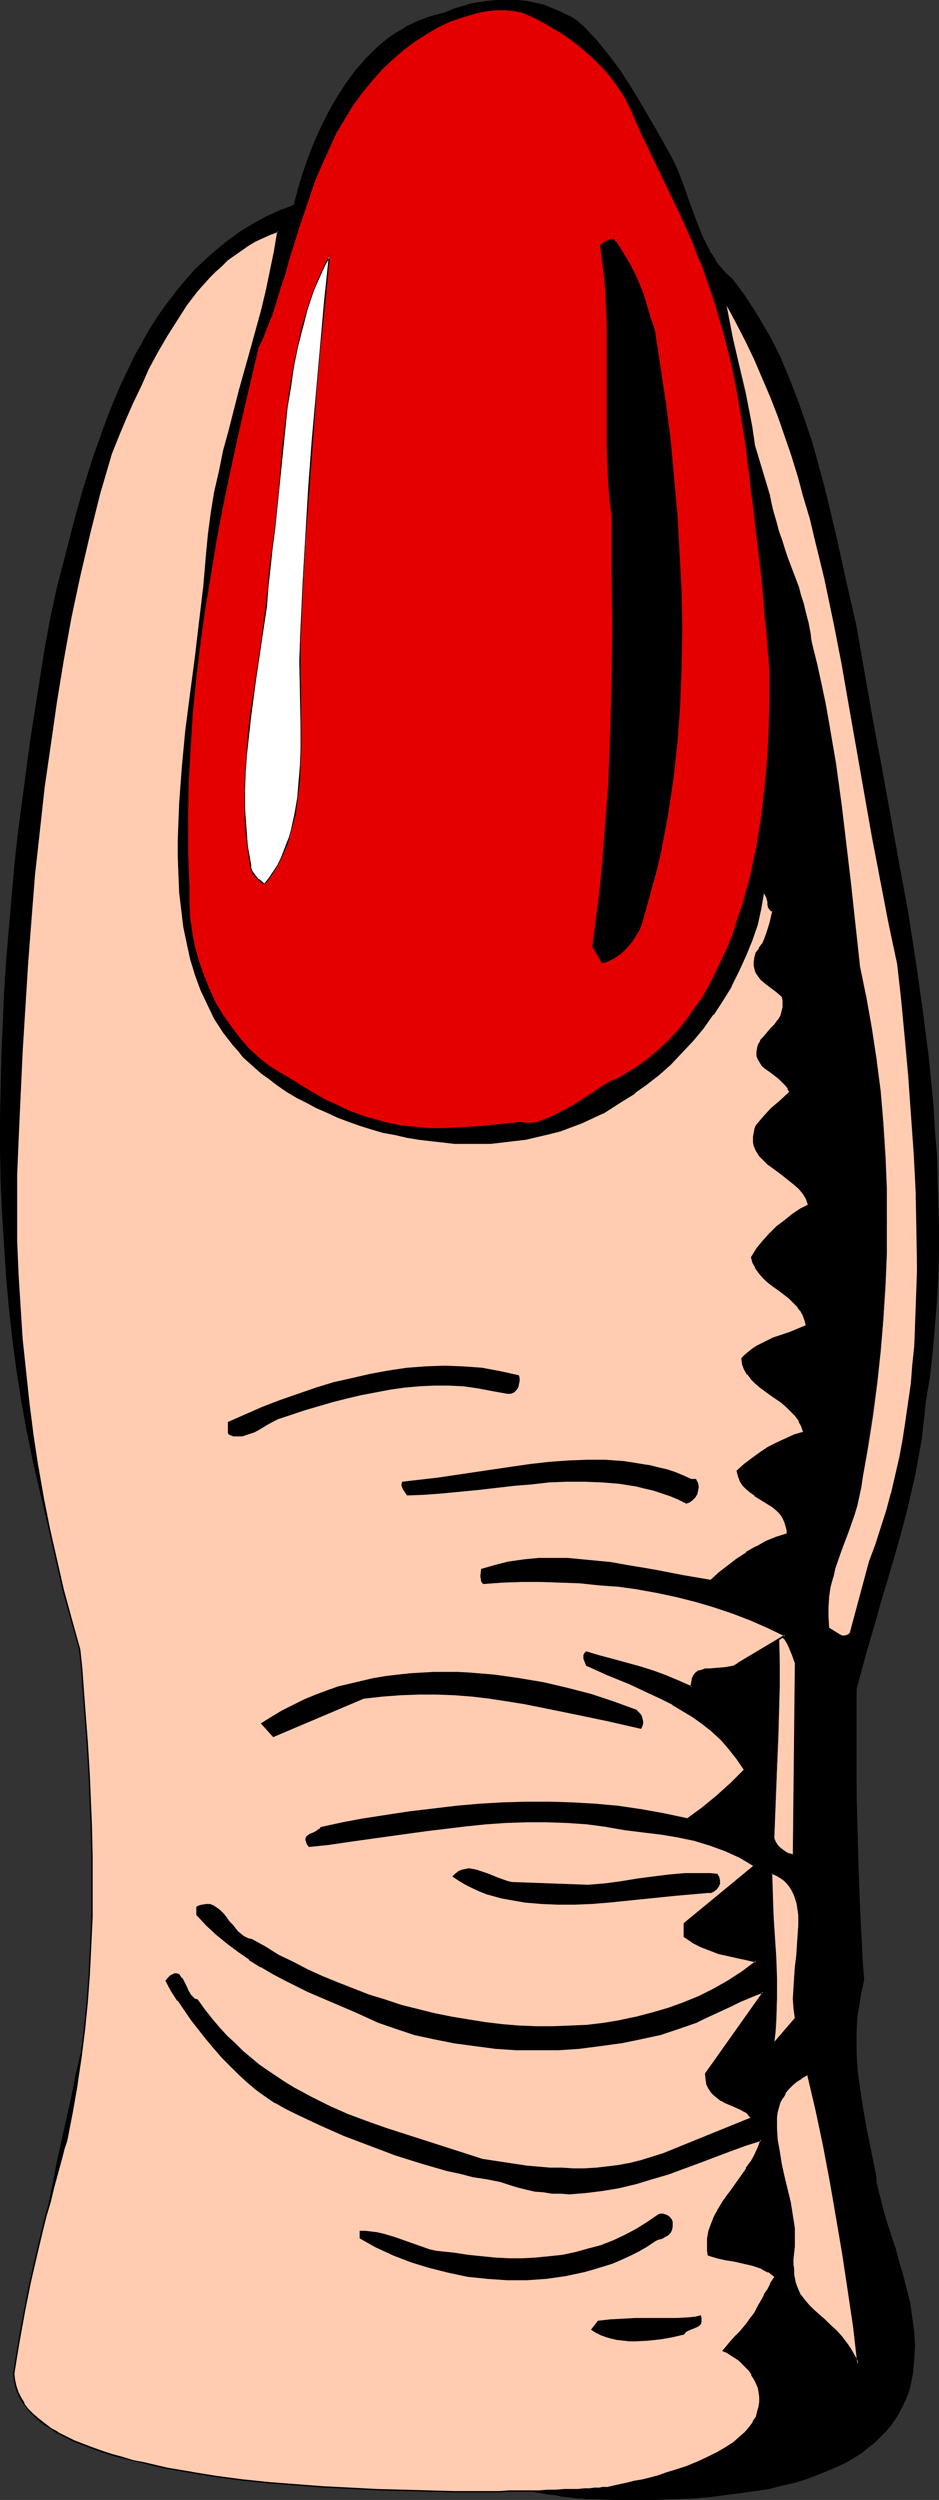 <?xml version="1.0" encoding="UTF-8" standalone="no"?>
<svg
   version="1.0"
   width="58.47mm"
   height="155.668mm"
   id="svg33"
   sodipodi:docname="Polished Nail 2.wmf"
   xmlns:inkscape="http://www.inkscape.org/namespaces/inkscape"
   xmlns:sodipodi="http://sodipodi.sourceforge.net/DTD/sodipodi-0.dtd"
   xmlns="http://www.w3.org/2000/svg"
   xmlns:svg="http://www.w3.org/2000/svg">
  <rect width="100%" height="100%" fill="#333333" stroke="none"/>
  <sodipodi:namedview
     id="namedview33"
     pagecolor="#ffffff"
     bordercolor="#000000"
     borderopacity="0.25"
     inkscape:showpageshadow="2"
     inkscape:pageopacity="0.0"
     inkscape:pagecheckerboard="0"
     inkscape:deskcolor="#d1d1d1"
     inkscape:document-units="mm" />
  <defs
     id="defs1">
    <pattern
       id="WMFhbasepattern"
       patternUnits="userSpaceOnUse"
       width="6"
       height="6"
       x="0"
       y="0" />
  </defs>
  <path
     style="fill:#000000;fill-opacity:1;fill-rule:evenodd;stroke:none"
     d="m 139.573,588.03 h -0.162 -0.969 -0.646 l -0.808,-0.162 h -0.969 l -1.131,-0.162 -1.292,-0.162 -1.454,-0.162 -1.615,-0.323 -1.615,-0.162 -1.777,-0.323 -1.939,-0.323 -1.939,-0.323 -2.1,-0.323 -2.262,-0.323 -2.262,-0.485 -2.423,-0.323 -2.423,-0.485 -2.585,-0.485 -5.169,-0.97 -5.492,-1.131 -5.816,-1.293 -5.816,-1.131 -5.977,-1.293 -5.977,-1.454 -11.954,-3.07 -5.977,-1.616 -5.816,-1.616 -5.654,-1.616 -5.331,-1.778 -5.169,-1.939 -2.423,-0.808 -2.423,-0.97 -2.262,-0.808 -2.262,-0.97 -2.262,-0.97 -1.939,-0.97 -1.939,-0.97 -1.777,-0.97 -1.777,-0.97 -1.615,-0.97 -1.292,-0.97 -1.292,-0.97 -1.292,-1.131 -0.969,-0.97 -0.969,-0.97 -0.646,-0.97 -0.646,-0.97 -0.323,-1.131 0.808,-5.817 0.808,-5.817 0.969,-5.494 0.969,-5.494 0.969,-5.494 1.131,-5.333 0.969,-5.171 1.131,-5.171 2.262,-10.019 0.969,-5.009 1.131,-4.848 1.939,-9.857 1.615,-9.695 0.808,-4.848 0.646,-4.848 0.646,-5.009 0.323,-5.009 0.323,-5.009 0.162,-5.009 0.162,-5.171 -0.162,-5.171 -0.323,-5.332 -0.485,-5.494 -0.646,-5.494 -0.808,-5.494 -1.131,-5.817 -1.292,-5.979 -1.454,-5.979 -1.777,-6.14 -2.423,-6.625 -1.939,-6.787 -2.1,-6.787 -1.615,-6.948 -1.615,-6.948 -1.454,-7.11 -1.292,-7.11 -1.131,-7.272 -0.969,-7.272 -0.808,-7.272 -0.646,-7.272 -0.485,-7.433 -0.485,-7.433 -0.323,-7.433 -0.162,-7.433 v -7.595 l 0.162,-7.433 0.162,-7.595 0.323,-7.433 0.323,-7.595 0.485,-7.433 0.646,-7.595 0.646,-7.433 0.646,-7.433 0.808,-7.433 0.969,-7.272 0.969,-7.272 0.969,-7.272 1.131,-7.272 1.131,-7.11 1.131,-7.11 1.292,-6.948 1.615,-7.595 1.939,-7.433 1.939,-7.595 2.1,-7.433 2.262,-7.433 2.585,-7.272 1.292,-3.555 1.454,-3.555 1.454,-3.393 1.615,-3.393 1.615,-3.232 1.777,-3.232 1.777,-3.07 1.939,-3.07 2.1,-2.909 2.1,-2.909 2.1,-2.585 2.423,-2.585 2.423,-2.424 2.585,-2.262 2.746,-2.262 2.908,-1.939 2.908,-1.778 3.069,-1.778 3.231,-1.454 3.392,-1.293 0.969,-3.717 1.131,-3.878 1.292,-3.717 1.454,-3.717 1.615,-3.555 1.777,-3.555 1.939,-3.393 2.1,-3.07 2.262,-3.07 2.262,-2.747 1.292,-1.293 1.454,-1.293 1.292,-1.293 1.454,-0.97 1.454,-1.131 1.454,-0.808 1.615,-0.97 1.615,-0.808 1.777,-0.646 1.615,-0.646 1.777,-0.485 1.939,-0.485 1.939,-0.808 1.939,-0.646 2.1,-0.646 2.1,-0.323 2.1,-0.323 2.262,-0.162 L 119.38,0 l 2.262,0.162 2.1,0.162 2.1,0.485 2.1,0.485 2.1,0.808 1.939,0.808 1.939,0.97 1.777,1.131 1.615,1.293 2.908,3.232 2.746,3.232 2.585,3.555 2.423,3.717 2.262,3.717 2.262,3.878 2.262,3.878 2.262,3.878 0.969,1.778 0.969,1.939 0.808,1.939 0.808,2.101 1.454,4.201 1.615,4.363 1.615,4.04 0.969,1.939 0.969,1.939 1.131,1.778 1.131,1.616 1.292,1.454 1.454,1.293 1.615,2.101 1.615,2.101 1.454,2.262 1.454,2.424 1.454,2.262 1.292,2.262 2.423,4.848 2.1,5.009 1.939,5.009 1.777,5.171 1.777,5.171 1.454,5.333 1.454,5.333 2.585,10.827 2.423,10.988 2.585,10.827 1.777,10.988 1.939,11.15 2.1,11.15 4.039,22.461 2.1,11.15 1.777,11.473 1.615,11.311 1.454,11.311 1.131,11.473 0.323,5.817 0.485,5.656 0.162,5.817 0.162,5.817 0.162,5.817 v 5.656 l -0.162,5.817 -0.323,5.817 -0.485,5.817 -0.485,5.817 -0.646,5.817 -0.969,5.817 -0.485,4.525 -0.485,4.363 -0.808,4.363 -0.808,4.363 -0.969,4.363 -0.969,4.201 -2.262,8.403 -2.423,8.241 -1.292,4.04 -1.131,4.201 -2.423,8.241 -2.1,8.403 -0.162,4.201 v 12.604 l 0.162,8.726 0.323,17.613 0.323,8.564 0.485,8.564 0.162,4.201 0.323,4.04 -0.646,2.909 -0.485,3.07 -0.485,2.909 v 2.909 l -0.162,2.909 0.162,2.747 v 2.909 l 0.323,2.909 0.808,5.656 0.969,5.656 2.262,11.15 0.162,0.97 v 0.97 l 0.485,2.262 0.646,2.262 0.646,2.585 0.808,2.747 0.969,2.747 0.969,3.07 0.808,3.07 0.969,3.232 0.808,3.232 0.808,3.232 0.485,3.393 0.485,3.393 0.162,3.232 -0.162,3.393 -0.162,1.616 -0.162,1.616 -0.323,1.616 -0.323,1.616 -0.485,1.454 -0.646,1.454 -0.646,1.616 -0.808,1.454 -0.969,1.454 -0.969,1.454 -1.131,1.293 -1.292,1.293 -1.292,1.454 -1.615,1.131 -1.615,1.293 -1.777,1.131 -1.939,1.131 -2.1,0.97 -2.1,0.97 -2.423,0.97 -2.585,0.97 -2.746,0.808 -2.908,0.646 -3.069,0.808 -3.231,0.485 -3.392,0.646 -3.715,0.323 -3.715,0.485 -4.039,0.323 -4.362,0.162 -4.362,0.162 h -4.685 -4.846 z"
     id="path1" />
  <path
     style="fill:#000000;fill-opacity:1;fill-rule:evenodd;stroke:none"
     d="m 139.573,587.868 h -0.323 0.162 -0.969 -0.646 l -0.808,-0.162 h -0.969 l -1.131,-0.162 -1.292,-0.162 -1.454,-0.162 -1.615,-0.323 -1.615,-0.162 -1.777,-0.323 v 0 l -1.777,-0.323 h -0.162 l -1.939,-0.323 -2.1,-0.323 -2.262,-0.323 v 0 l -2.262,-0.485 -2.262,-0.323 -2.585,-0.485 -2.585,-0.485 -5.169,-0.97 -5.492,-1.131 -5.654,-1.293 -5.977,-1.131 -5.816,-1.293 -6.139,-1.454 -11.954,-3.07 -5.977,-1.616 -5.654,-1.616 -5.654,-1.616 -5.492,-1.778 -5.169,-1.939 -2.423,-0.808 -2.423,-0.97 -2.262,-0.808 -2.262,-0.97 -2.1,-0.97 -2.1,-0.97 -1.939,-0.97 -1.777,-0.97 v 0 l -1.615,-0.97 -1.615,-0.97 v 0 l -1.454,-0.97 -1.292,-0.97 -1.131,-0.97 -0.969,-1.131 -0.969,-0.97 -0.646,-0.97 v 0 l -0.646,-0.97 v 0 l -0.323,-0.97 v 0 l 0.808,-5.817 0.808,-5.817 0.969,-5.494 v 0 l 0.969,-5.494 0.969,-5.494 1.131,-5.171 0.969,-5.171 3.392,-15.19 0.969,-5.009 1.131,-5.009 1.939,-9.695 1.615,-9.695 v -0.162 l 0.808,-4.848 0.646,-4.848 0.646,-5.009 0.323,-5.009 0.323,-5.009 0.162,-5.009 0.162,-5.171 -0.162,-5.171 -0.323,-5.332 -0.485,-5.494 -0.646,-5.494 -0.808,-5.494 v -0.162 l -1.131,-5.656 -1.292,-5.979 -1.454,-5.979 -1.777,-6.302 -2.423,-6.625 -1.939,-6.625 -2.1,-6.787 -1.615,-6.948 -1.615,-7.11 -1.454,-6.948 -1.292,-7.272 v 0.162 l -1.131,-7.272 -0.969,-7.272 -0.808,-7.272 -0.646,-7.272 -0.485,-7.433 -0.485,-7.433 -0.323,-7.433 -0.162,-7.433 v -7.595 l 0.162,-7.433 0.162,-7.595 0.323,-7.433 0.323,-7.595 0.485,-7.433 0.646,-7.595 0.646,-7.433 0.646,-7.433 0.808,-7.433 0.969,-7.272 0.969,-7.272 0.969,-7.272 1.131,-7.272 1.131,-7.11 1.131,-7.11 v 0 l 1.292,-6.948 1.615,-7.433 1.939,-7.595 1.939,-7.433 2.1,-7.595 2.262,-7.433 2.585,-7.272 1.292,-3.555 1.454,-3.393 1.454,-3.555 1.615,-3.232 1.615,-3.393 1.777,-3.232 v 0.162 l 1.777,-3.232 1.939,-2.909 v 0 l 1.939,-2.909 2.262,-2.909 2.1,-2.585 2.423,-2.585 2.423,-2.585 2.585,-2.101 2.746,-2.262 2.746,-1.939 v 0 l 2.908,-1.778 v 0 l 3.069,-1.778 3.231,-1.454 3.554,-1.454 0.969,-3.717 1.131,-3.878 1.292,-3.717 1.454,-3.717 1.615,-3.555 1.777,-3.393 1.939,-3.393 v 0 l 2.1,-3.232 h -0.162 l 2.262,-3.07 2.423,-2.747 1.292,-1.293 1.292,-1.293 1.454,-1.131 1.454,-1.131 1.454,-0.97 v 0 L 94.664,7.272 96.279,6.302 H 96.118 l 1.777,-0.808 1.615,-0.646 1.615,-0.646 1.939,-0.485 1.777,-0.485 1.939,-0.808 1.939,-0.646 2.1,-0.646 2.1,-0.323 v 0 l 2.1,-0.323 2.262,-0.162 2.1,-0.162 2.262,0.162 2.1,0.162 v 0 l 2.1,0.485 2.1,0.485 2.1,0.808 1.939,0.808 1.939,0.97 h -0.162 l 1.777,1.131 v 0 l 1.777,1.293 2.908,3.07 2.746,3.393 2.423,3.555 v 0 l 2.423,3.717 2.262,3.717 2.262,3.878 2.262,3.717 v 0 l 2.262,3.878 0.969,1.939 0.969,1.778 0.808,2.101 0.808,2.101 1.454,4.201 1.615,4.201 1.615,4.201 0.969,1.939 0.969,1.778 v 0.162 l 1.131,1.616 v 0 l 1.131,1.616 1.454,1.454 1.454,1.293 1.615,2.262 1.454,2.101 1.615,2.262 h -0.162 l 1.454,2.262 1.454,2.262 v 0 l 1.292,2.424 2.423,4.686 2.1,5.009 1.939,5.009 1.777,5.171 1.777,5.333 1.454,5.333 1.454,5.333 2.585,10.827 2.423,10.827 2.585,10.827 1.777,11.15 1.939,10.988 2.1,11.15 4.039,22.461 2.1,11.311 v -0.162 l 1.777,11.473 1.615,11.311 1.454,11.311 1.131,11.473 0.323,5.817 0.485,5.656 0.162,5.817 h 0.323 l -0.162,-5.817 -0.485,-5.656 -0.323,-5.817 -1.131,-11.473 -1.454,-11.311 -1.615,-11.311 -1.777,-11.473 v 0 l -2.1,-11.311 -4.039,-22.461 -2.1,-11.15 -1.939,-10.988 -1.939,-11.15 -2.423,-10.665 -2.423,-10.988 -2.585,-10.827 -1.454,-5.333 -1.454,-5.333 -1.777,-5.333 -1.777,-5.009 -1.939,-5.009 -2.1,-5.009 -2.423,-4.848 -1.454,-2.424 v 0 l -1.292,-2.262 -1.454,-2.262 v 0 l -1.454,-2.262 -1.615,-2.262 -1.615,-2.101 -1.454,-1.293 -1.292,-1.454 -1.292,-1.616 h 0.162 l -1.131,-1.778 v 0.162 l -0.969,-1.939 -0.969,-1.939 -1.615,-4.04 -1.615,-4.363 -1.454,-4.201 -0.808,-2.101 -0.808,-1.939 -0.969,-1.939 -0.969,-1.778 -2.262,-4.04 v 0 l -2.262,-3.878 -2.262,-3.878 -2.262,-3.717 -2.423,-3.717 v 0 l -2.585,-3.393 -2.746,-3.393 -2.908,-3.07 -1.615,-1.454 v 0 l -1.777,-1.131 h -0.162 L 131.98,2.747 130.042,1.939 128.103,1.131 126.003,0.646 123.742,0.162 v 0 L 121.641,0 h -2.262 -2.1 l -2.262,0.162 -2.1,0.323 v 0 l -2.1,0.323 -2.1,0.646 -2.1,0.646 -1.939,0.808 -1.777,0.485 -1.777,0.485 -1.777,0.646 -1.615,0.646 -1.615,0.808 h -0.162 l -1.454,0.97 -1.454,0.808 v 0 l -1.615,1.131 -1.454,1.131 -1.292,1.131 -1.292,1.293 -1.292,1.293 -2.423,2.747 -2.262,3.07 v 0 l -2.1,3.232 v 0 l -1.939,3.393 -1.777,3.555 -1.615,3.555 -1.454,3.717 -1.292,3.717 -1.131,3.717 -0.969,3.717 h 0.162 l -3.392,1.293 -3.231,1.454 -3.231,1.778 v 0 l -2.908,1.778 v 0 l -2.908,2.101 -2.585,2.101 -2.585,2.262 -2.585,2.424 -2.262,2.585 -2.262,2.747 -2.1,2.747 -2.1,2.909 v 0 l -1.939,3.07 -1.777,3.07 v 0.162 l -1.777,3.07 -1.615,3.393 -1.615,3.393 -1.454,3.393 -1.454,3.555 -1.292,3.555 -2.585,7.272 -2.262,7.272 -2.1,7.595 -1.939,7.595 -1.939,7.433 -1.615,7.433 -1.292,7.11 v 0 l -1.131,7.11 -1.131,7.11 -1.131,7.272 -0.969,7.272 -0.969,7.272 -0.969,7.272 -0.808,7.433 -0.646,7.433 -0.646,7.433 -0.646,7.595 -0.485,7.433 -0.323,7.595 -0.323,7.433 -0.162,7.595 L 0,263.394 v 7.595 l 0.162,7.433 0.323,7.433 0.485,7.433 0.485,7.433 0.646,7.272 0.808,7.272 0.969,7.272 1.131,7.272 v 0 l 1.292,7.11 1.454,7.11 1.615,6.948 1.615,6.948 2.1,6.787 1.939,6.787 2.423,6.625 1.777,6.14 1.454,6.14 1.292,5.817 1.131,5.817 v 0 l 0.808,5.494 0.646,5.494 0.485,5.494 0.323,5.332 0.162,5.171 -0.162,5.171 -0.162,5.009 -0.323,5.009 -0.323,5.009 -0.646,5.009 -0.646,4.848 -0.808,4.848 v 0 l -1.615,9.695 -1.939,9.857 -1.131,4.848 -0.969,5.009 -3.392,15.19 -0.969,5.171 -1.131,5.333 -0.969,5.333 -0.969,5.494 v 0.162 l -0.969,5.494 -0.808,5.817 -0.808,5.817 0.323,1.131 v 0 l 0.646,0.97 v 0 l 0.808,1.131 0.808,0.97 1.131,0.97 1.131,0.97 1.292,0.97 1.454,1.131 v 0 l 1.615,0.97 1.615,0.97 v 0 l 1.939,0.97 1.777,0.97 2.1,0.97 2.1,0.97 2.262,0.97 2.262,0.808 2.423,0.97 2.585,0.808 5.169,1.939 5.331,1.778 5.654,1.616 5.816,1.616 5.977,1.616 11.954,3.07 5.977,1.454 5.977,1.293 5.816,1.131 5.654,1.293 5.492,1.131 5.331,0.97 2.585,0.485 2.423,0.485 2.423,0.323 2.262,0.485 v 0 l 2.262,0.323 2.1,0.323 1.939,0.323 v 0 l 1.939,0.323 v 0 l 1.777,0.323 1.615,0.162 1.615,0.323 1.454,0.162 1.292,0.162 1.131,0.162 h 0.969 l 0.808,0.162 h 0.646 0.969 0.162 v 0 z"
     id="path2" />
  <path
     style="fill:#000000;fill-opacity:1;fill-rule:evenodd;stroke:none"
     d="m 220.344,277.452 0.162,5.817 0.162,5.817 v 5.656 l -0.162,5.817 -0.323,5.817 -0.485,5.817 -0.485,5.817 -0.646,5.817 -0.969,5.817 -0.485,4.525 -0.485,4.363 v 0 l -0.808,4.363 -0.808,4.363 -0.969,4.201 -0.969,4.363 -2.262,8.241 -2.423,8.403 -1.292,4.04 -1.131,4.201 -2.423,8.241 -2.1,8.403 -0.162,4.201 v 12.604 l 0.162,8.726 0.323,17.613 0.323,8.564 0.646,12.766 0.323,4.04 v -0.162 l -0.646,3.07 v 0 l -0.485,3.07 -0.323,2.909 -0.162,2.909 -0.162,2.909 0.162,2.747 0.162,2.909 0.162,2.909 0.808,5.656 v 0 l 0.969,5.656 2.262,11.311 v -0.162 l 0.162,0.97 v 0.97 0.162 l 0.485,2.101 0.646,2.424 0.646,2.424 0.808,2.747 1.939,5.817 0.808,3.232 0.969,3.07 0.808,3.232 0.808,3.393 0.485,3.232 v 0 l 0.485,3.393 0.162,3.232 -0.162,3.393 -0.162,1.616 -0.162,1.616 v -0.162 l -0.323,1.616 -0.323,1.616 -0.485,1.616 -0.646,1.454 -0.646,1.616 -0.808,1.454 v -0.162 l -0.969,1.454 h 0.162 l -1.131,1.454 -0.969,1.293 -1.292,1.454 -1.454,1.293 -1.454,1.293 -1.615,1.131 v 0 l -1.777,1.131 -1.939,1.131 v 0 l -2.1,0.97 -2.262,0.97 -2.262,0.97 -2.585,0.97 -2.746,0.808 -2.908,0.646 -3.069,0.808 -3.231,0.485 v 0 l -3.392,0.646 -3.715,0.323 -3.715,0.485 -4.039,0.323 -4.362,0.162 -4.362,0.162 h -4.685 -4.846 l -5.008,-0.162 v 0.323 l 5.008,0.162 h 4.846 4.685 l 4.362,-0.162 4.362,-0.162 4.039,-0.323 3.715,-0.485 3.715,-0.485 3.392,-0.485 h 0.162 l 3.231,-0.485 3.069,-0.808 2.908,-0.646 2.585,-0.808 2.585,-0.97 2.423,-0.97 2.262,-0.97 2.1,-0.97 v 0 l 1.939,-1.131 1.777,-1.131 v 0 l 1.615,-1.293 1.615,-1.293 1.292,-1.293 1.292,-1.293 1.131,-1.293 0.969,-1.454 v 0 l 0.969,-1.454 v -0.162 l 0.808,-1.454 0.646,-1.454 0.646,-1.454 0.485,-1.616 0.323,-1.616 0.323,-1.616 v 0 l 0.162,-1.616 0.162,-1.616 0.162,-3.393 -0.162,-3.232 -0.485,-3.393 v 0 l -0.485,-3.393 -0.808,-3.232 -0.808,-3.232 -0.969,-3.232 -0.808,-3.07 -1.939,-5.817 -0.808,-2.747 -0.646,-2.585 -0.646,-2.424 -0.485,-2.101 v 0 -0.97 l -0.162,-0.97 v 0 l -2.262,-11.15 -0.969,-5.656 v 0 l -0.808,-5.656 -0.323,-2.909 -0.162,-2.909 v -2.747 -2.909 l 0.162,-2.909 0.485,-2.909 0.485,-3.07 v 0.162 l 0.646,-3.07 -0.323,-4.04 -0.646,-12.766 -0.323,-8.564 -0.485,-17.613 v -8.726 -12.604 -4.201 0.162 l 2.262,-8.403 2.423,-8.241 1.131,-4.201 1.292,-4.201 2.423,-8.241 2.262,-8.403 0.969,-4.201 0.969,-4.201 0.808,-4.363 0.808,-4.363 v -0.162 l 0.485,-4.363 0.485,-4.525 0.969,-5.817 0.646,-5.817 0.485,-5.817 0.485,-5.817 0.323,-5.817 0.162,-5.817 v -5.656 l -0.162,-5.817 -0.162,-5.817 z"
     id="path3" />
  <path
     style="fill:#000000;fill-opacity:1;fill-rule:evenodd;stroke:none"
     d="m 92.725,19.391 -0.485,1.939 -0.646,1.939 -0.969,4.363 -1.131,4.363 -0.646,2.101 -0.646,2.101 -0.808,1.939 -0.969,1.778 -0.969,1.616 -1.292,1.454 -1.454,1.131 -0.808,0.485 -0.808,0.485 -0.969,0.323 -1.939,0.323 -1.131,0.162 -0.808,-1.454 -0.485,-1.616 -0.162,-1.454 v -1.616 l 0.162,-1.454 0.323,-1.454 0.646,-1.616 0.485,-1.454 1.454,-2.909 1.454,-3.07 1.454,-2.909 0.646,-1.454 0.485,-1.454 0.969,-0.97 0.969,-0.97 1.292,-0.808 1.292,-0.646 0.808,-0.323 0.646,-0.162 h 0.646 0.808 l 0.646,0.162 0.646,0.323 0.646,0.323 z"
     id="path4" />
  <path
     style="fill:#000000;fill-opacity:1;fill-rule:evenodd;stroke:none"
     d="m 117.764,85.32 v 8.888 l -0.323,8.888 -0.485,8.726 -0.808,8.888 -0.808,8.726 -1.131,8.564 -1.292,8.564 -1.292,8.564 -0.969,0.808 -0.969,0.646 -0.969,0.485 -1.131,0.485 h -1.131 -1.131 l -1.131,-0.162 -1.131,-0.485 -0.808,-0.323 -0.808,-0.485 -0.808,-0.485 -0.646,-0.485 -0.646,-0.646 -0.485,-0.646 -0.969,-1.454 -0.808,-1.454 -0.485,-1.778 -0.323,-1.778 -0.323,-1.939 -0.162,-1.778 v -1.939 -3.878 -1.778 l 0.162,-1.778 v -1.616 l -0.162,-1.454 0.808,-9.049 0.485,-9.049 0.646,-9.211 0.646,-9.049 0.323,-4.525 0.485,-4.363 0.646,-4.525 0.485,-4.363 0.808,-4.363 0.808,-4.201 1.131,-4.201 1.131,-4.04 0.646,-0.97 0.808,-0.808 0.646,-0.646 0.808,-0.485 1.615,-0.808 0.808,-0.485 0.808,-0.485 1.131,0.323 0.969,0.323 0.808,0.485 0.808,0.485 0.646,0.646 0.646,0.646 0.485,0.808 0.485,0.808 0.323,0.808 0.323,0.808 0.485,1.939 0.323,2.101 0.162,2.101 v 2.262 l -0.162,4.686 -0.162,2.262 -0.162,2.262 v 2.101 l 0.162,2.101 z"
     id="path5" />
  <path
     style="fill:#ffffff;fill-opacity:1;fill-rule:evenodd;stroke:none"
     d="m 112.595,60.597 0.323,5.494 0.323,5.494 v 5.333 l 0.162,5.494 -0.162,5.494 -0.162,5.494 -0.485,10.988 -0.808,10.827 -0.808,10.827 -0.969,10.988 -0.808,10.665 -0.162,0.646 -0.323,0.808 -0.485,1.293 -0.323,0.646 -0.323,0.485 -0.485,0.485 -0.646,0.162 -0.808,-0.162 -0.808,-0.323 -0.646,-0.646 -0.646,-0.646 -0.646,-0.646 -0.485,-0.97 -1.131,-1.778 0.162,-10.503 0.162,-10.665 0.485,-10.827 0.646,-10.827 0.485,-5.333 0.485,-5.494 0.646,-5.171 0.808,-5.333 0.808,-5.171 0.969,-5.171 0.969,-5.009 1.292,-5.009 0.323,-0.485 0.323,-0.485 0.808,-0.97 0.485,-0.323 0.485,-0.162 0.485,0.162 0.323,0.162 z"
     id="path6" />
  <path
     style="fill:#000000;fill-opacity:1;fill-rule:evenodd;stroke:none"
     d="m 112.434,60.758 v -0.162 l 0.485,5.494 0.162,5.494 0.162,5.333 v 5.494 l -0.162,5.494 -0.162,5.494 -0.485,10.988 -0.808,10.827 -0.808,10.827 -0.969,10.988 -0.808,10.665 v 0 l -0.162,0.646 -0.162,0.646 -0.485,1.454 -0.485,0.646 -0.323,0.485 v 0 l -0.323,0.323 -0.646,0.323 v 0 l -0.808,-0.323 -0.646,-0.323 -0.808,-0.485 v 0 l -0.646,-0.646 h 0.162 l -0.646,-0.808 -0.485,-0.808 -1.131,-1.778 v 0 l 0.162,-10.503 0.162,-10.665 0.485,-10.827 0.646,-10.827 0.485,-5.333 0.485,-5.494 0.646,-5.171 0.646,-5.333 0.969,-5.171 0.969,-5.171 0.969,-5.009 1.292,-5.009 v 0 l 0.162,-0.323 0.323,-0.485 0.969,-0.97 h -0.162 l 0.485,-0.323 0.485,-0.162 v 0 h 0.485 v 0 l 0.162,0.162 v 0 l 0.162,0.323 0.323,-0.162 -0.323,-0.323 -0.323,-0.162 h -0.485 l -0.485,0.162 -0.485,0.323 -0.969,0.97 -0.323,0.485 -0.323,0.485 -1.131,5.009 -1.131,5.009 -0.969,5.171 -0.808,5.171 -0.808,5.333 -0.485,5.171 -0.646,5.494 -0.485,5.333 -0.646,10.827 -0.323,10.827 -0.323,10.665 v 10.665 l 0.969,1.778 0.646,0.808 0.485,0.808 h 0.162 l 0.646,0.646 v 0 l 0.646,0.485 0.808,0.485 0.808,0.162 0.646,-0.323 0.485,-0.323 0.485,-0.646 0.323,-0.485 0.485,-1.454 0.162,-0.646 0.323,-0.808 0.808,-10.665 0.808,-10.988 0.969,-10.827 0.646,-10.827 0.646,-10.988 0.162,-5.494 V 82.411 76.917 l -0.162,-5.333 -0.162,-5.494 -0.323,-5.494 z"
     id="path7" />
  <path
     style="fill:#000000;fill-opacity:1;fill-rule:evenodd;stroke:none"
     d="m 85.133,82.896 -2.1,23.754 -1.939,23.754 -1.777,23.915 -1.454,24.077 -0.162,3.878 v 7.918 l 0.162,4.201 v 8.403 4.04 l -0.323,4.201 -0.323,3.878 -0.323,1.939 -0.323,1.939 -0.485,1.939 -0.485,1.616 -0.485,1.778 -0.646,1.778 -0.808,1.616 -0.808,1.454 -0.969,1.454 -0.969,1.454 -1.131,1.293 -1.292,1.131 -1.454,1.131 -1.615,0.97 h -0.808 l -0.808,-0.162 -0.646,-0.162 -1.292,-0.646 -0.485,-0.323 -1.131,-0.97 -0.808,-1.293 -0.808,-1.293 -1.615,-2.909 -1.615,-26.339 1.131,-7.272 0.969,-7.433 0.969,-7.272 0.808,-7.433 1.615,-14.866 1.615,-14.705 1.777,-14.866 0.969,-7.272 1.131,-7.272 1.131,-7.272 1.454,-7.11 1.454,-7.11 1.777,-6.948 0.323,-1.131 0.646,-1.131 0.808,-1.131 0.969,-1.131 0.969,-1.131 1.292,-0.97 1.131,-0.808 1.292,-0.646 1.131,-0.485 1.131,-0.323 h 0.646 l 0.485,0.162 0.485,0.162 0.323,0.323 0.485,0.323 0.323,0.323 0.162,0.646 0.323,0.646 0.162,0.646 v 0.97 0.97 z"
     id="path8" />
  <path
     style="fill:#ffccb2;fill-opacity:1;fill-rule:evenodd;stroke:none"
     d="m 201.928,556.358 -0.969,-8.564 -1.292,-8.726 -1.292,-8.564 -1.454,-8.564 -1.454,-8.564 -1.615,-8.403 -1.777,-8.403 -1.939,-8.403 -1.454,0.808 -1.292,0.808 -0.969,0.808 -0.969,0.97 -0.646,0.97 -0.646,1.131 -0.646,1.131 -0.323,1.131 -0.323,1.131 -0.162,1.293 v 1.293 1.293 l 0.162,2.585 0.485,2.909 0.485,2.909 0.646,2.909 1.454,6.14 0.485,2.909 0.485,3.07 v 2.909 1.454 l -0.162,1.454 -0.162,1.454 v 1.293 l 0.162,1.131 v 1.131 l 0.162,0.97 0.162,0.97 0.323,0.808 0.323,0.808 0.646,1.454 0.969,1.293 1.131,1.131 1.131,1.131 1.292,1.131 1.292,1.131 1.292,1.131 1.292,1.454 1.454,1.454 1.292,1.778 0.646,1.131 0.646,0.97 0.646,1.293 z"
     id="path9" />
  <path
     style="fill:#000000;fill-opacity:1;fill-rule:evenodd;stroke:none"
     d="m 202.251,557.328 -1.131,-9.534 -1.292,-8.726 -1.292,-8.564 -1.454,-8.564 v 0 l -1.454,-8.564 -1.615,-8.403 -1.777,-8.403 -2.1,-8.564 -1.454,0.808 h -0.162 l -1.131,0.808 v 0 l -1.131,0.97 -0.808,0.97 -0.808,0.97 v 0 l -0.646,0.97 v 0.162 l -0.646,0.97 -0.323,1.131 -0.323,1.293 v 0 l -0.162,1.293 v 1.293 1.293 l 0.162,2.585 v 0.162 l 0.485,2.747 0.485,2.909 0.646,2.909 1.454,6.14 0.485,3.07 v -0.162 l 0.485,3.07 v 2.909 1.454 l -0.162,1.454 -0.162,1.454 v 1.293 l 0.162,1.131 v 1.131 l 0.162,0.97 v 0 l 0.323,0.97 0.162,0.808 0.323,0.808 0.646,1.454 0.162,0.162 0.808,1.131 1.131,1.293 1.131,1.131 1.292,0.97 1.292,1.131 1.292,1.293 1.454,1.293 1.292,1.616 1.292,1.778 v 0 l 0.646,0.97 0.646,1.131 v 0 l 0.646,1.131 0.969,2.101 -0.162,-0.97 -0.485,-1.293 -0.646,-1.131 v 0 l -0.646,-1.131 -0.646,-0.97 v 0 l -1.454,-1.939 -1.292,-1.454 -1.454,-1.293 -1.292,-1.293 -1.292,-1.131 -1.292,-1.131 -1.131,-1.131 -0.969,-1.131 -0.969,-1.293 v 0.162 l -0.646,-1.454 -0.323,-0.808 -0.323,-0.97 -0.162,-0.97 v 0.162 l -0.162,-0.97 v -1.131 l -0.162,-1.131 v -1.293 l 0.162,-1.454 0.162,-1.454 v -1.454 -2.909 l -0.485,-3.07 v 0 l -0.485,-3.07 -1.454,-5.979 -0.646,-2.909 -0.485,-3.07 -0.485,-2.747 v 0 l -0.162,-2.585 v -1.293 -1.293 l 0.162,-1.293 v 0 l 0.323,-1.131 0.323,-1.131 0.646,-1.131 v 0.162 l 0.646,-1.131 h -0.162 l 0.808,-0.97 0.969,-0.97 0.969,-0.808 v 0 l 1.292,-0.808 h -0.162 l 1.454,-0.808 h -0.162 l 1.939,8.241 1.777,8.403 1.615,8.564 1.454,8.403 v 0 l 1.454,8.564 1.292,8.564 1.292,8.726 0.969,8.564 h 0.323 z"
     id="path10" />
  <path
     style="fill:#000000;fill-opacity:1;fill-rule:evenodd;stroke:none"
     d="m 118.734,18.421 0.323,1.454 0.323,1.293 0.162,1.131 v 1.293 l -0.162,1.131 -0.323,1.131 -0.323,1.131 -0.485,0.97 -0.485,0.97 -0.646,0.97 -0.646,0.808 -0.808,0.808 -0.808,0.808 -0.969,0.646 -0.969,0.485 -0.969,0.485 -0.646,-0.162 -0.646,-0.162 -1.292,-0.162 -0.646,-0.162 h -0.646 l -1.292,-0.162 -1.292,-0.323 -0.485,-0.323 -0.646,-0.323 -0.485,-0.485 -0.323,-0.646 -0.323,-0.646 -0.323,-0.97 0.162,-2.585 0.162,-2.585 0.485,-2.424 0.485,-2.424 0.808,-2.424 0.969,-2.101 1.131,-2.101 0.646,-1.131 0.808,-0.97 0.969,-0.323 0.969,-0.162 h 0.969 l 0.808,0.162 0.808,0.323 0.646,0.323 0.808,0.485 0.485,0.646 1.131,1.454 0.969,1.616 0.808,1.616 z"
     id="path11" />
  <path
     style="fill:#e50000;fill-opacity:1;fill-rule:evenodd;stroke:none"
     d="m 181.089,157.713 0.162,3.232 v 3.232 l -0.162,6.787 -0.323,7.11 -0.646,6.948 -0.808,7.11 -1.131,7.11 -0.808,3.555 -0.808,3.393 -0.808,3.555 -0.969,3.393 -1.131,3.232 -1.131,3.393 -1.292,3.07 -1.292,3.232 -1.454,2.909 -1.615,2.909 -1.615,2.909 -1.777,2.585 -1.939,2.747 -1.939,2.424 -2.1,2.262 -2.262,2.262 -2.423,1.939 -2.423,1.939 -2.746,1.616 -2.746,1.454 -0.323,0.162 -0.323,0.162 -0.969,0.485 -0.969,0.646 -1.292,0.808 -1.454,0.97 -1.454,0.97 -3.231,1.939 -3.392,1.939 -1.777,0.808 -1.615,0.646 -1.454,0.485 -1.615,0.323 h -1.292 l -0.646,-0.162 -0.485,-0.162 -6.3,0.646 -3.069,0.323 -3.069,0.323 -3.069,0.162 -3.069,0.162 -3.231,-0.162 -3.069,-0.162 -3.392,-0.485 -3.231,-0.646 -3.392,-0.808 -1.777,-0.646 -1.777,-0.485 -1.777,-0.808 -1.939,-0.808 -1.777,-0.808 -1.939,-0.97 -1.939,-0.97 -2.1,-1.131 -1.939,-1.293 -2.1,-1.454 -1.454,-0.646 -1.292,-0.808 -2.585,-1.616 -2.585,-2.101 -2.262,-2.101 -2.1,-2.585 -2.1,-2.585 -1.939,-2.747 -1.615,-2.909 -1.454,-3.07 -1.454,-3.232 -1.131,-3.393 -0.808,-3.393 -0.646,-3.393 -0.485,-3.555 -0.323,-3.555 v -3.555 l -0.162,-8.403 -0.162,-8.403 0.323,-8.241 0.323,-8.241 0.646,-8.08 0.808,-8.08 0.969,-7.918 0.969,-8.08 1.292,-7.756 1.292,-7.918 1.615,-7.756 1.454,-7.756 1.777,-7.595 1.615,-7.756 3.554,-15.19 1.131,-2.262 1.131,-2.585 0.969,-2.747 0.969,-3.07 0.969,-3.232 1.131,-3.393 1.131,-3.555 0.969,-3.717 1.292,-3.717 1.131,-3.717 1.292,-3.717 1.454,-3.717 1.454,-3.717 1.615,-3.555 1.615,-3.555 1.939,-3.232 2.1,-3.232 2.1,-3.07 2.262,-2.909 2.423,-2.585 2.585,-2.424 2.585,-2.262 2.585,-1.939 2.746,-1.778 2.585,-1.454 2.908,-1.454 2.585,-0.97 2.746,-0.808 2.746,-0.646 2.746,-0.162 2.585,-0.162 2.585,0.323 1.292,0.485 1.615,0.646 1.615,0.646 1.777,0.97 1.939,1.131 1.939,1.131 2.1,1.454 2.1,1.616 1.939,1.616 1.939,1.939 1.939,1.939 1.777,2.101 1.777,2.262 1.454,2.424 1.454,2.424 1.131,2.747 0.162,0.485 0.323,0.646 0.162,0.646 0.485,0.646 0.323,0.97 0.323,0.808 1.131,2.101 0.969,2.262 1.292,2.585 1.292,2.585 1.292,2.909 2.746,5.817 2.746,5.979 1.292,3.07 1.131,2.909 1.131,2.909 0.969,2.747 1.131,3.555 0.969,3.393 0.808,3.232 0.969,3.232 0.646,3.07 0.646,2.909 1.292,5.979 0.969,5.979 0.808,6.14 0.485,3.07 0.323,3.393 0.485,3.393 0.485,3.555 0.646,5.656 0.646,5.494 0.485,5.333 0.646,5.171 0.162,2.424 0.162,2.262 0.162,2.262 0.323,2.262 0.162,2.101 0.162,1.939 0.162,1.939 z"
     id="path12" />
  <path
     style="fill:#000000;fill-opacity:1;fill-rule:evenodd;stroke:none"
     d="m 181.089,157.713 v 6.464 l -0.162,6.787 -0.323,7.11 -0.646,6.948 -0.808,7.11 -1.131,7.11 -0.808,3.555 -0.646,3.393 v 0 l -0.969,3.393 -0.969,3.555 -1.131,3.232 -0.969,3.232 -1.292,3.232 -1.454,3.07 -1.454,3.07 -1.454,2.909 -1.615,2.909 -1.939,2.585 -1.777,2.585 -2.1,2.585 v 0 l -2.1,2.262 -2.262,2.101 v 0 l -2.262,1.939 -2.585,1.939 -2.585,1.616 -2.746,1.616 h -0.323 l -0.485,0.162 -0.808,0.485 -1.131,0.646 -1.292,0.808 -1.292,0.97 -1.615,0.97 -3.231,2.101 -3.392,1.778 -1.615,0.808 -1.615,0.646 -1.615,0.646 h 0.162 l -1.615,0.162 h -1.292 -0.646 0.162 l -0.646,-0.162 -9.369,0.97 -3.069,0.162 -3.069,0.162 -3.069,0.162 h -3.231 l -3.069,-0.323 -3.392,-0.323 -3.231,-0.646 -3.392,-0.97 v 0 l -1.777,-0.485 -1.777,-0.646 -1.777,-0.646 -1.777,-0.808 -1.939,-0.97 -1.939,-0.808 -1.939,-1.131 -1.939,-1.131 -2.1,-1.293 -2.1,-1.293 -1.292,-0.808 -1.454,-0.808 -2.585,-1.616 -2.423,-1.939 v 0 l -2.423,-2.262 -2.1,-2.424 v 0 l -1.939,-2.585 -1.939,-2.747 -1.777,-2.909 -1.454,-3.232 -1.292,-3.232 -1.131,-3.232 -0.969,-3.393 v 0 l -0.646,-3.393 -0.485,-3.555 -0.162,-3.555 v -3.555 l -0.323,-8.403 v -8.403 l 0.162,-8.241 0.485,-8.241 0.485,-8.08 0.808,-8.08 0.969,-7.918 1.131,-8.08 1.292,-7.756 1.292,-7.918 1.454,-7.756 1.615,-7.756 1.615,-7.595 1.777,-7.756 3.554,-15.19 v 0.162 l 1.131,-2.424 0.969,-2.585 1.131,-2.747 0.969,-3.07 0.969,-3.232 1.131,-3.393 0.969,-3.555 1.131,-3.555 1.131,-3.717 1.292,-3.717 1.292,-3.878 1.292,-3.717 1.615,-3.717 1.615,-3.555 1.615,-3.555 1.939,-3.232 1.939,-3.232 2.262,-3.07 2.262,-2.747 v 0 l 2.423,-2.747 2.423,-2.262 v 0 l 2.585,-2.262 2.585,-1.939 2.746,-1.778 2.746,-1.616 2.746,-1.293 2.746,-0.97 2.746,-0.808 h -0.162 l 2.746,-0.646 2.746,-0.323 h 2.585 l 2.585,0.323 v 0 l 1.292,0.323 1.454,0.646 1.777,0.808 1.777,0.97 1.939,1.131 1.939,1.131 2.1,1.454 1.939,1.454 2.1,1.778 v 0 l 1.939,1.778 1.939,1.939 v 0 l 1.777,2.101 1.615,2.262 1.615,2.424 1.292,2.585 1.131,2.585 0.162,0.485 0.323,0.646 0.323,0.646 0.323,0.808 0.323,0.808 0.485,0.97 0.969,1.939 1.131,2.424 2.423,5.009 4.2,8.726 2.746,6.14 1.131,3.07 1.292,2.909 0.969,2.909 0.969,2.747 1.131,3.393 0.969,3.393 0.969,3.232 0.808,3.232 v 0 l 0.808,3.07 0.646,2.909 1.131,5.979 0.969,5.979 0.969,6.14 0.323,3.07 0.485,3.393 0.323,3.393 0.485,3.555 0.646,5.656 0.646,5.494 0.646,5.333 0.485,5.171 0.162,2.424 0.162,2.262 0.323,2.262 0.162,2.262 0.162,2.101 0.162,1.939 0.162,1.939 0.162,1.778 h 0.162 l -0.162,-1.778 -0.162,-1.939 -0.162,-1.939 -0.162,-2.101 -0.162,-2.262 -0.162,-2.262 -0.323,-2.262 -0.162,-2.424 -0.485,-5.171 -0.646,-5.333 -0.646,-5.494 -0.646,-5.656 -0.323,-3.555 -0.485,-3.393 -0.323,-3.393 -0.485,-3.07 -0.969,-6.14 -0.969,-5.979 -1.131,-5.979 -0.646,-2.909 -0.808,-3.07 v -0.162 l -0.808,-3.07 -0.969,-3.232 -0.969,-3.393 -1.131,-3.555 -0.969,-2.747 -0.969,-2.909 -1.131,-2.909 -1.292,-3.07 -2.746,-5.979 -4.039,-8.726 -2.585,-5.171 -1.131,-2.262 -0.969,-2.101 -0.485,-0.97 -0.323,-0.808 -0.323,-0.646 -0.323,-0.808 -0.162,-0.485 -0.323,-0.646 -1.131,-2.585 -1.292,-2.585 -1.615,-2.262 -1.615,-2.262 -1.777,-2.262 v 0 l -1.939,-1.939 -2.1,-1.778 v 0 l -1.939,-1.778 -2.1,-1.616 -1.939,-1.293 -2.1,-1.293 -1.777,-0.97 -1.939,-0.97 -1.615,-0.808 -1.454,-0.646 -1.454,-0.485 -2.585,-0.162 h -2.585 l -2.746,0.323 -2.746,0.485 v 0 l -2.746,0.808 -2.746,1.131 -2.746,1.293 -2.585,1.454 -2.746,1.778 -2.746,2.101 -2.423,2.262 v 0 l -2.585,2.424 -2.423,2.585 v 0 l -2.262,2.909 -2.262,2.909 -2.1,3.232 -1.777,3.393 -1.777,3.393 -1.615,3.717 -1.454,3.555 -1.454,3.717 -1.292,3.878 -1.131,3.717 -1.131,3.717 -1.131,3.717 -1.131,3.393 -0.969,3.555 -1.131,3.232 -0.969,3.07 -0.969,2.747 -1.131,2.585 -0.969,2.262 -3.715,15.19 -1.615,7.756 -1.615,7.595 -1.615,7.756 -1.454,7.756 -1.454,7.918 -1.131,7.756 -1.131,8.08 -0.969,7.918 -0.808,8.08 -0.646,8.08 -0.323,8.241 -0.162,8.241 v 8.403 l 0.323,8.403 v 3.555 l 0.162,3.555 0.485,3.555 0.646,3.393 v 0.162 l 0.969,3.393 1.131,3.232 1.292,3.232 1.454,3.07 1.777,2.909 1.777,2.909 2.1,2.585 v 0 l 2.262,2.424 2.262,2.262 v 0 l 2.585,1.939 2.585,1.778 1.292,0.808 1.454,0.646 2.1,1.293 1.939,1.293 1.939,1.131 2.1,1.131 1.777,0.97 1.939,0.808 1.777,0.808 1.939,0.646 1.777,0.646 1.615,0.646 h 0.162 l 3.392,0.808 3.231,0.646 3.392,0.485 3.069,0.162 h 3.231 3.069 l 3.069,-0.162 3.069,-0.323 9.369,-0.97 h -0.162 l 0.646,0.162 v 0 l 0.646,0.162 h 1.292 l 1.615,-0.323 v 0 l 1.615,-0.485 1.615,-0.646 1.615,-0.808 3.392,-1.939 3.231,-2.101 1.454,-0.97 1.454,-0.808 1.292,-0.808 1.131,-0.646 0.808,-0.485 0.323,-0.162 0.323,-0.162 2.908,-1.454 2.585,-1.778 2.423,-1.778 2.423,-2.101 v 0 l 2.262,-2.262 2.1,-2.262 v 0 l 2.1,-2.424 1.939,-2.585 1.777,-2.747 1.615,-2.747 1.615,-3.07 1.454,-2.909 1.292,-3.07 1.292,-3.232 1.131,-3.232 0.969,-3.393 0.969,-3.393 0.969,-3.393 v -0.162 l 0.808,-3.393 0.646,-3.555 1.292,-7.11 0.808,-7.11 0.646,-6.948 0.323,-7.11 0.162,-6.787 -0.162,-6.464 z"
     id="path13" />
  <path
     style="fill:#ffffff;fill-opacity:1;fill-rule:evenodd;stroke:none"
     d="m 70.756,147.371 -0.162,4.04 v 4.04 l 0.162,16.321 v 4.201 4.04 l -0.323,3.878 -0.323,3.878 -0.646,3.717 -0.808,3.717 -0.485,1.778 -0.646,1.616 -1.454,3.393 -0.808,1.616 -0.808,1.616 -0.969,1.454 -1.131,1.454 -0.485,-0.323 -0.485,-0.323 -0.485,-0.485 -0.646,-0.485 -0.485,-0.646 -0.485,-0.808 -0.162,-0.646 -0.162,-0.808 -0.646,-4.525 -0.485,-4.363 -0.162,-4.363 -0.162,-4.363 0.162,-4.363 0.323,-4.363 0.485,-4.363 0.485,-4.363 1.292,-8.564 1.292,-8.726 1.131,-8.564 0.485,-4.525 0.323,-4.201 0.646,-4.686 0.485,-4.848 0.969,-9.534 0.969,-9.534 1.131,-9.534 0.646,-4.686 0.808,-4.686 0.808,-4.686 1.131,-4.525 1.292,-4.363 1.454,-4.363 1.777,-4.201 0.969,-1.939 0.969,-2.101 -1.131,10.827 -0.969,10.988 -0.969,10.827 -0.969,10.988 -0.808,10.827 -0.646,10.988 -0.646,10.988 z"
     id="path14" />
  <path
     style="fill:#000000;fill-opacity:1;fill-rule:evenodd;stroke:none"
     d="m 70.756,147.371 -0.162,4.04 -0.162,4.04 0.323,16.321 v 4.201 l -0.162,4.04 -0.323,3.878 -0.323,3.878 -0.646,3.717 -0.808,3.717 v 0 l -0.485,1.778 -0.646,1.616 -1.292,3.393 -0.808,1.616 -0.969,1.454 -0.969,1.454 -1.131,1.454 h 0.162 l -0.323,-0.162 -0.485,-0.485 -0.646,-0.485 v 0.162 l -0.485,-0.646 v 0 l -0.485,-0.646 -0.485,-0.646 -0.323,-0.808 v 0.162 -0.808 l -0.808,-4.525 -0.323,-4.363 -0.323,-4.363 v -4.363 l 0.162,-4.363 0.323,-4.363 0.485,-4.363 0.485,-4.363 1.131,-8.564 1.292,-8.726 1.292,-8.564 0.323,-4.525 0.485,-4.201 0.485,-4.686 0.646,-4.848 0.969,-9.534 0.969,-9.534 0.969,-9.534 0.808,-4.686 0.646,-4.686 0.969,-4.686 1.131,-4.525 v 0.162 l 1.131,-4.525 1.454,-4.363 1.777,-4.04 0.969,-2.101 1.131,-1.939 -0.323,-0.162 -1.131,10.827 -0.969,10.988 -0.969,10.827 -0.969,10.988 -0.808,10.827 -0.646,10.988 -0.646,10.988 -0.485,10.665 h 0.162 l 0.485,-10.665 0.646,-10.988 0.808,-10.988 0.808,-10.827 0.808,-10.988 0.969,-10.827 1.131,-10.988 1.131,-11.311 -1.292,2.424 -0.969,2.101 -1.777,4.201 -1.454,4.363 -1.292,4.363 v 0 l -0.969,4.525 -0.969,4.686 -0.808,4.686 -0.646,4.686 -1.131,9.534 -0.808,9.534 -0.969,9.534 -0.646,4.848 -0.646,4.686 -0.323,4.201 -0.485,4.525 -1.131,8.564 -1.292,8.726 -1.292,8.564 -0.485,4.363 -0.323,4.363 -0.323,4.363 -0.162,4.363 v 4.363 l 0.162,4.363 0.485,4.363 0.646,4.525 0.162,0.808 0.323,0.808 0.323,0.646 0.646,0.646 v 0 l 0.485,0.485 v 0.162 l 0.646,0.485 0.485,0.323 0.485,0.162 1.131,-1.454 0.969,-1.454 0.969,-1.616 0.808,-1.616 1.454,-3.232 0.485,-1.778 0.485,-1.778 v 0 l 0.969,-3.717 0.485,-3.717 0.485,-3.878 0.162,-3.878 0.162,-4.04 v -4.201 l -0.162,-16.321 v -4.04 l 0.162,-4.04 z"
     id="path15" />
  <path
     style="fill:#000000;fill-opacity:1;fill-rule:evenodd;stroke:none"
     d="m 154.112,77.564 1.292,8.564 1.292,8.564 1.131,8.726 0.808,8.888 0.808,8.888 0.485,8.888 0.485,9.049 0.162,8.888 -0.162,8.888 -0.323,8.888 -0.323,4.525 -0.323,4.363 -0.485,4.363 -0.485,4.363 -0.646,4.363 -0.646,4.201 -0.808,4.363 -0.808,4.201 -0.969,4.201 -1.131,4.04 -1.131,4.201 -1.131,4.04 -0.646,1.778 -0.969,1.616 -0.969,1.454 -1.131,1.293 -1.292,1.293 -1.454,0.97 -1.454,0.808 -1.615,0.485 -2.262,-3.878 0.808,-6.464 0.808,-6.302 0.646,-6.464 0.485,-6.14 0.485,-6.302 0.485,-6.302 0.485,-12.443 0.323,-12.443 0.162,-12.604 -0.162,-12.766 v -6.464 -6.625 l -0.485,-3.878 -0.323,-3.878 -0.162,-4.04 -0.162,-4.04 V 97.439 89.198 80.957 76.917 l -0.162,-4.04 -0.162,-4.04 -0.323,-3.717 -0.485,-3.878 -0.485,-3.717 h 0.323 l 0.323,-0.323 0.485,-0.323 0.646,-0.323 0.485,-0.162 0.485,-0.162 0.646,0.162 0.162,0.323 0.323,0.162 1.615,2.585 1.454,2.424 1.292,2.424 1.131,2.585 0.969,2.424 0.808,2.747 0.808,2.747 z"
     id="path16" />
  <path
     style="fill:#ffccb2;fill-opacity:1;fill-rule:evenodd;stroke:none"
     d="m 211.298,226.874 0.808,8.564 0.969,8.726 0.808,8.888 0.646,9.049 0.646,9.049 0.323,9.211 0.323,9.049 v 9.211 l -0.162,9.049 -0.162,4.525 -0.323,4.525 -0.323,4.525 -0.485,4.363 -0.485,4.363 -0.646,4.525 -0.646,4.201 -0.808,4.363 -0.969,4.201 -0.969,4.201 -1.131,4.201 -1.292,4.04 -1.292,3.878 -1.615,4.04 -4.362,16.805 -0.323,0.162 -0.323,0.323 -0.808,0.162 h -0.646 l -0.646,-0.323 -1.292,-0.808 -1.131,-0.808 -0.162,-2.585 v -2.424 l 0.162,-2.424 0.485,-2.262 0.485,-2.262 0.646,-2.101 1.454,-4.201 1.454,-4.201 1.615,-4.201 0.485,-2.101 0.646,-2.262 0.323,-2.262 0.323,-2.262 1.292,-7.272 1.131,-7.272 0.969,-7.433 0.969,-7.595 0.485,-7.595 0.485,-7.595 0.323,-7.756 0.162,-7.595 -0.162,-7.756 -0.323,-7.756 -0.485,-7.595 -0.646,-7.595 -0.808,-7.433 -1.131,-7.433 -1.292,-7.272 -1.615,-7.11 -1.939,-19.229 -1.131,-9.534 -1.131,-9.534 -1.454,-9.534 -1.454,-9.372 -0.969,-4.686 -0.808,-4.525 -1.131,-4.525 -1.131,-4.525 -0.162,-1.454 -0.323,-1.454 -0.485,-2.585 -0.485,-2.424 -0.646,-2.101 -0.485,-1.939 -0.646,-1.778 -1.131,-3.393 -1.292,-3.555 -0.808,-1.939 -0.646,-1.939 -0.646,-2.262 -0.808,-2.585 -0.646,-2.747 -0.323,-1.454 -0.485,-1.616 -3.554,-11.958 -0.485,-4.363 -0.808,-4.201 -0.969,-4.201 -0.969,-4.04 -1.777,-8.241 -0.969,-4.201 -0.808,-4.201 2.423,4.201 2.1,4.363 2.262,4.363 1.939,4.363 1.777,4.525 1.777,4.686 1.777,4.525 1.454,4.686 1.454,4.848 1.454,4.686 1.292,4.848 1.292,4.848 2.262,9.857 2.1,10.019 2.1,10.019 1.777,10.18 3.554,20.199 1.777,10.18 1.777,10.019 2.1,10.18 z"
     id="path17" />
  <path
     style="fill:#000000;fill-opacity:1;fill-rule:evenodd;stroke:none"
     d="m 211.136,226.874 0.969,8.564 0.808,8.726 0.808,8.888 0.646,9.049 0.646,9.049 0.485,9.211 0.162,9.049 0.162,9.211 -0.323,9.049 -0.162,4.525 -0.162,4.525 -0.485,4.525 -0.323,4.363 -0.646,4.363 -0.646,4.525 -0.646,4.201 -0.808,4.363 -0.969,4.201 -0.969,4.201 v -0.162 l -1.131,4.201 -1.292,4.04 -1.292,4.04 -1.454,3.878 -4.523,16.805 v 0 l -0.323,0.323 -0.323,0.162 -0.646,0.162 v 0 h -0.646 0.162 l -0.646,-0.323 -1.292,-0.808 -1.292,-0.808 0.162,0.162 -0.162,-2.585 v -2.424 l 0.162,-2.424 0.323,-2.262 0.646,-2.262 v 0.162 l 0.485,-2.262 1.454,-4.201 1.615,-4.201 1.454,-4.201 0.646,-2.101 v 0 l 0.485,-2.262 0.485,-2.262 0.323,-2.262 1.292,-7.272 1.131,-7.272 0.969,-7.433 0.808,-7.595 0.646,-7.595 0.485,-7.595 0.323,-7.756 v -7.595 -7.756 l -0.323,-7.756 -0.485,-7.595 -0.646,-7.595 -0.969,-7.433 -1.131,-7.433 -1.292,-7.272 -1.454,-7.11 -2.1,-19.229 -2.262,-19.068 -1.292,-9.534 -1.615,-9.372 -0.808,-4.686 -0.969,-4.525 -0.969,-4.525 -1.131,-4.525 -0.323,-1.454 -0.162,-1.454 -0.485,-2.585 -0.646,-2.424 -0.485,-2.101 v 0 l -0.646,-1.939 -0.485,-1.939 -1.292,-3.393 -1.292,-3.393 -0.646,-1.939 -0.646,-2.101 -0.808,-2.262 -0.646,-2.424 -0.808,-2.747 v 0 l -0.323,-1.454 -0.323,-1.616 v -0.162 l -3.554,-11.796 v 0 l -0.646,-4.363 -0.808,-4.201 -0.808,-4.201 -0.969,-4.04 -1.939,-8.241 -0.808,-4.201 -0.808,-4.201 h -0.162 l 2.262,4.201 2.262,4.363 2.1,4.363 1.939,4.525 1.939,4.525 1.777,4.525 1.615,4.686 1.615,4.686 1.454,4.686 1.292,4.848 1.454,4.848 v -0.162 l 1.131,4.848 2.423,9.857 2.1,10.019 1.939,10.019 1.777,10.18 5.331,30.379 1.939,10.019 1.939,10.18 2.1,9.857 h 0.323 l -2.262,-9.857 -1.939,-10.18 -1.939,-10.019 -5.169,-30.379 -1.939,-10.18 -1.939,-10.019 -2.1,-10.019 -2.262,-9.857 -1.292,-4.848 v 0 l -1.292,-4.848 -1.454,-4.848 -1.454,-4.686 -1.615,-4.686 -1.615,-4.686 -1.777,-4.525 -1.777,-4.525 -2.1,-4.525 -2.1,-4.363 -2.262,-4.201 -2.585,-4.848 0.808,4.848 0.969,4.201 1.939,8.241 0.969,4.04 0.808,4.201 0.808,4.201 0.646,4.363 v 0.162 l 3.554,11.796 v 0 l 0.323,1.616 0.323,1.454 v 0.162 l 0.808,2.747 0.646,2.424 0.646,2.262 0.808,1.939 0.646,1.939 1.292,3.555 1.131,3.393 0.646,1.778 0.646,2.101 v -0.162 l 0.485,2.101 0.485,2.424 0.485,2.585 0.323,1.454 0.162,1.454 1.131,4.525 1.131,4.525 0.969,4.525 0.808,4.686 1.615,9.372 1.292,9.534 2.262,19.068 2.1,19.229 1.454,7.11 1.292,7.272 1.131,7.433 0.808,7.433 0.808,7.595 0.485,7.595 0.162,7.756 0.162,7.756 -0.162,7.595 -0.162,7.756 -0.485,7.595 -0.646,7.595 -0.808,7.595 -0.969,7.433 -1.131,7.272 -1.454,7.272 -0.162,2.262 -0.485,2.262 -0.485,2.262 v -0.162 l -0.646,2.262 -1.454,4.201 -1.615,4.201 -1.454,4.201 -0.646,2.101 v 0 l -0.485,2.262 -0.323,2.262 -0.323,2.424 v 2.424 l 0.162,2.585 1.292,0.97 1.292,0.808 0.646,0.162 0.646,0.162 0.808,-0.323 0.323,-0.162 0.323,-0.323 4.523,-16.805 1.454,-3.878 1.454,-4.04 1.292,-4.04 0.969,-4.201 v 0 l 1.131,-4.201 0.808,-4.201 0.808,-4.363 0.808,-4.201 0.646,-4.525 0.485,-4.363 0.485,-4.363 0.323,-4.525 0.323,-4.525 0.162,-4.525 0.162,-9.049 v -9.211 l -0.323,-9.049 -0.485,-9.211 -0.485,-9.049 -0.808,-9.049 -0.808,-8.888 -0.808,-8.726 -0.808,-8.564 z"
     id="path18" />
  <path
     style="fill:#ffccb2;fill-opacity:1;fill-rule:evenodd;stroke:none"
     d="m 187.228,391.374 -0.485,45.084 h -0.485 l -0.646,-0.162 -0.646,-0.485 -0.808,-0.323 -0.646,-0.646 -0.485,-0.646 -0.485,-0.646 -0.323,-0.808 0.162,-6.302 0.162,-5.979 0.485,-11.796 0.323,-11.796 v -5.979 -5.979 l 0.323,0.162 0.485,0.162 0.646,0.646 0.485,0.808 0.485,0.808 0.323,0.97 0.323,0.97 0.485,0.97 z"
     id="path19" />
  <path
     style="fill:#000000;fill-opacity:1;fill-rule:evenodd;stroke:none"
     d="m 187.066,391.374 v 0 l -0.485,45.084 h 0.162 l -0.485,-0.162 v 0 l -0.646,-0.162 -0.646,-0.323 -0.646,-0.485 v 0 l -0.646,-0.485 -0.646,-0.646 v 0 l -0.485,-0.808 -0.323,-0.808 v 0.162 l 0.485,-12.281 0.485,-11.796 0.323,-11.796 v -5.979 l -0.162,-5.979 v 0.162 h 0.323 v 0 l 0.323,0.323 v -0.162 l 0.646,0.646 v 0 l 0.485,0.808 0.485,0.97 0.323,0.808 0.485,1.131 0.323,0.97 0.323,0.808 h 0.323 l -0.485,-0.97 -0.323,-0.97 -0.323,-0.97 -0.485,-0.97 -0.323,-0.97 -0.646,-0.808 -0.646,-0.646 -0.323,-0.162 -0.646,-0.162 0.162,6.14 -0.162,5.979 -0.162,11.796 -0.485,11.796 -0.485,12.281 0.323,0.808 0.485,0.646 v 0 l 0.646,0.646 0.646,0.646 0.646,0.485 0.646,0.323 0.808,0.323 h 0.485 l 0.646,-45.246 z"
     id="path20" />
  <path
     style="fill:#ffccb2;fill-opacity:1;fill-rule:evenodd;stroke:none"
     d="m 187.228,475.078 -5.008,5.656 0.162,-2.585 0.162,-2.585 0.162,-5.009 v -5.009 l -0.162,-4.686 -0.323,-4.848 -0.162,-5.009 -0.323,-5.009 -0.162,-5.171 1.131,0.485 0.969,0.646 0.808,0.646 0.646,0.646 0.646,0.808 0.646,0.808 0.485,0.808 0.162,0.97 0.323,0.97 0.323,0.97 0.162,2.101 0.162,2.424 -0.162,2.262 -0.162,2.424 -0.323,2.585 -0.323,2.585 -0.162,2.424 -0.162,2.585 v 2.424 l 0.162,2.262 z"
     id="path21" />
  <path
     style="fill:#000000;fill-opacity:1;fill-rule:evenodd;stroke:none"
     d="m 187.066,475.078 v -0.162 l -5.008,5.817 h 0.162 l 0.323,-2.585 0.162,-2.585 0.162,-5.009 v -5.009 l -0.162,-4.686 -0.646,-9.857 -0.162,-5.009 -0.162,-5.171 -0.162,0.162 1.131,0.485 0.808,0.485 0.969,0.646 v 0 l 0.646,0.646 v 0 l 0.646,0.808 0.485,0.808 0.485,0.97 0.323,0.808 0.323,1.131 v -0.162 l 0.162,0.97 0.323,2.101 v 2.424 l -0.162,2.262 -0.162,2.424 -0.162,2.585 -0.323,2.585 -0.162,2.424 -0.162,2.585 -0.162,2.424 0.162,2.262 0.323,2.424 h 0.323 l -0.323,-2.424 -0.162,-2.262 v -2.424 l 0.162,-2.585 0.162,-2.424 0.323,-2.585 0.323,-2.585 0.162,-2.424 v -2.262 -2.424 l -0.323,-2.101 -0.162,-0.97 v 0 l -0.323,-0.97 -0.323,-0.97 -0.485,-0.808 -0.485,-0.97 -0.646,-0.646 v 0 l -0.808,-0.808 v 0 l -0.808,-0.646 -0.969,-0.485 -1.131,-0.646 v 5.333 l 0.323,5.009 0.485,9.857 0.162,4.686 0.162,5.009 -0.162,5.009 -0.162,2.585 -0.323,2.909 5.331,-5.979 z"
     id="path22" />
  <path
     style="fill:#ffccb2;fill-opacity:1;fill-rule:evenodd;stroke:none"
     d="m 142.965,585.445 2.262,-0.485 2.1,-0.485 2.1,-0.485 1.939,-0.323 1.777,-0.485 1.939,-0.485 1.615,-0.646 1.615,-0.485 3.069,-0.97 2.908,-1.131 2.423,-1.131 2.262,-1.131 1.939,-1.131 1.777,-1.131 1.454,-1.293 1.292,-1.293 0.969,-1.131 0.808,-1.131 0.808,-1.293 0.323,-1.131 0.323,-1.293 0.162,-1.131 v -1.131 l -0.162,-1.131 -0.162,-1.131 -0.485,-0.97 -0.485,-1.131 -0.646,-0.97 -0.646,-0.97 -0.646,-0.808 -0.808,-0.808 -0.969,-0.646 -0.808,-0.808 -0.969,-0.485 -0.969,-0.646 -0.969,-0.485 0.808,-0.808 0.808,-0.808 1.292,-1.454 1.131,-1.293 0.969,-1.131 0.808,-0.97 0.646,-0.808 0.646,-0.808 0.485,-0.808 0.808,-1.454 0.485,-0.808 0.485,-0.97 0.485,-0.97 0.808,-1.131 0.646,-1.454 0.969,-1.616 -0.808,-0.646 -0.808,-0.485 -0.808,-0.485 -0.969,-0.485 -1.939,-0.646 -2.1,-0.485 -2.1,-0.485 -0.969,-0.162 -1.131,-0.162 -2.1,-0.485 -1.939,-0.646 -0.162,-0.97 v -0.97 -1.939 l 0.323,-1.778 0.646,-1.778 0.646,-1.616 0.969,-1.616 0.969,-1.616 0.969,-1.616 1.131,-1.616 1.131,-1.616 2.262,-3.07 1.131,-1.616 0.969,-1.778 0.808,-1.616 0.646,-1.778 -3.554,1.131 -3.554,1.293 -7.269,2.747 -7.593,2.747 -3.715,1.131 -3.877,1.131 -3.877,0.97 -3.877,0.646 -3.877,0.485 -4.039,0.323 -1.939,-0.162 h -2.1 l -1.939,-0.323 -2.1,-0.162 -1.939,-0.485 -2.1,-0.485 -1.939,-0.646 -2.1,-0.646 -3.231,-0.646 -3.069,-0.485 -3.231,-0.808 -3.069,-0.646 -6.139,-1.778 -6.139,-1.939 -5.977,-2.262 -5.977,-2.262 -5.816,-2.585 -5.654,-2.747 -2.423,-1.131 -2.262,-1.293 -2.262,-1.454 -2.1,-1.616 -2.1,-1.778 -2.1,-1.778 -2.1,-1.939 -1.939,-2.101 -1.939,-2.101 -1.777,-2.262 -1.777,-2.262 -1.615,-2.262 -3.231,-4.525 -1.454,-2.262 -1.292,-2.262 0.323,-0.485 0.323,-0.323 0.485,-0.323 0.323,-0.162 0.485,-0.323 h 0.485 l 0.485,0.162 0.323,0.323 0.485,0.485 0.323,0.646 0.646,1.293 0.646,1.454 0.485,0.646 0.323,0.485 0.485,0.485 0.646,0.162 1.777,2.262 1.615,2.101 1.777,2.101 1.777,1.939 1.939,1.939 1.777,1.616 1.939,1.778 2.1,1.616 1.939,1.454 1.939,1.293 2.1,1.293 2.1,1.293 4.039,2.262 4.362,2.101 4.362,1.939 4.362,1.616 4.523,1.616 4.362,1.454 4.685,1.454 4.362,1.454 9.046,2.909 5.331,0.808 5.331,0.808 5.492,0.485 h 2.746 l 2.746,0.162 h 2.746 l 2.746,-0.162 2.746,-0.323 2.585,-0.323 2.746,-0.485 2.423,-0.646 2.585,-0.808 2.585,-0.808 20.839,-8.403 -0.485,-0.646 -0.646,-0.485 -0.646,-0.485 -0.808,-0.485 -1.777,-0.808 -1.777,-0.808 -0.969,-0.485 -0.808,-0.646 -0.808,-0.646 -0.808,-0.646 -0.485,-0.808 -0.485,-0.97 -0.162,-1.131 -0.162,-1.293 13.57,-19.391 -1.615,0.646 -1.939,0.808 -1.939,0.808 -1.939,0.97 -2.1,0.97 -2.1,0.97 -2.1,0.97 -1.939,0.97 -4.2,1.454 -4.523,1.454 -4.523,1.131 -4.685,0.808 -4.685,0.646 -5.008,0.646 -4.846,0.323 h -5.008 -5.008 l -4.846,-0.323 -4.846,-0.646 -4.846,-0.646 -4.685,-0.808 -4.523,-1.131 -4.523,-1.454 -4.039,-1.454 -5.492,-2.424 -5.492,-2.424 -5.654,-2.424 -5.654,-2.747 -2.746,-1.454 -2.746,-1.616 -2.746,-1.616 -2.585,-1.939 -2.585,-1.939 -2.423,-1.939 -2.423,-2.262 -2.262,-2.424 v -1.939 l 0.646,-0.162 0.485,-0.162 0.969,-0.162 h 0.969 l 0.808,0.323 0.808,0.646 0.808,0.485 0.646,0.808 0.808,0.808 0.646,0.808 0.646,0.97 1.454,1.616 0.646,0.646 0.808,0.485 0.808,0.485 0.969,0.162 3.069,1.778 3.231,1.939 3.392,1.616 3.392,1.778 3.392,1.616 3.554,1.454 3.715,1.454 3.715,1.454 3.877,1.131 3.715,1.293 4.039,0.97 3.877,0.97 4.039,0.808 3.877,0.646 4.039,0.646 4.039,0.485 3.877,0.323 4.039,0.162 h 4.039 l 4.039,-0.162 3.877,-0.162 4.039,-0.485 3.877,-0.646 3.877,-0.808 3.715,-0.97 3.715,-1.131 3.554,-1.293 3.715,-1.454 3.392,-1.778 3.392,-1.939 3.392,-2.101 3.231,-2.424 -2.262,-0.485 -2.262,-0.485 -4.362,-0.97 -2.1,-0.808 -2.1,-0.808 -1.939,-0.97 -1.939,-1.293 v -3.232 l 16.316,-13.574 -1.615,-0.97 -1.615,-0.97 -1.615,-0.808 -1.777,-0.808 -1.777,-0.646 -1.939,-0.646 -3.715,-1.131 -3.877,-0.808 -3.877,-0.646 -4.039,-0.485 -3.877,-0.485 -4.685,-0.808 -4.846,-0.646 -4.685,-0.323 -4.846,-0.162 h -4.685 l -4.846,0.162 -4.685,0.323 -4.685,0.485 -9.369,1.131 -9.369,1.293 -9.208,1.293 -4.362,0.646 -4.523,0.485 -0.485,-0.485 -0.162,-0.485 -0.162,-0.485 v -0.323 l 0.162,-0.323 0.162,-0.323 0.485,-0.323 0.808,-0.323 0.808,-0.323 0.646,-0.485 0.323,-0.323 0.162,-0.323 5.169,-0.97 5.169,-0.97 5.169,-0.808 5.331,-0.808 5.492,-0.646 5.331,-0.646 5.492,-0.485 5.492,-0.323 5.492,-0.162 h 5.492 l 5.492,0.162 5.492,0.323 5.331,0.485 5.492,0.808 5.331,0.97 5.331,1.131 1.777,-1.131 1.777,-1.293 3.392,-2.909 3.392,-3.07 3.069,-3.07 -1.615,-2.585 -1.777,-2.424 -2.1,-2.101 -2.1,-1.939 -2.1,-1.939 -2.262,-1.616 -2.423,-1.454 -2.423,-1.454 -2.423,-1.293 -2.585,-1.131 -5.169,-2.424 -5.008,-2.101 -5.169,-2.101 -0.162,-0.808 -0.323,-0.97 v -0.323 -0.485 l 0.162,-0.323 0.323,-0.323 3.231,0.97 3.069,0.808 6.3,1.778 3.231,0.97 3.069,1.131 2.908,1.293 3.069,1.293 -0.162,-0.485 0.162,-0.485 0.162,-0.97 0.323,-0.808 0.485,-0.485 0.646,-0.485 0.646,-0.162 0.808,-0.323 h 0.969 l 1.939,-0.162 1.939,-0.162 0.969,-0.162 0.808,-0.162 0.808,-0.323 0.646,-0.485 10.823,-6.464 -4.2,-1.939 -4.039,-1.778 -4.2,-1.616 -4.362,-1.454 -4.362,-1.293 -4.523,-1.131 -4.362,-0.97 -4.523,-0.808 -4.685,-0.646 -4.523,-0.323 -4.523,-0.485 -4.685,-0.162 -4.523,-0.162 h -4.523 l -4.523,0.162 -4.362,0.323 -0.323,-0.323 -0.162,-0.323 -0.162,-0.808 v -0.485 -1.293 l 3.392,-0.97 3.392,-0.808 3.392,-0.485 3.392,-0.323 h 3.392 3.392 l 3.392,0.323 3.392,0.323 3.392,0.323 3.554,0.646 6.785,1.131 6.623,1.293 6.462,1.131 2.1,-1.778 2.1,-1.778 2.1,-1.616 2.262,-1.454 2.262,-1.293 2.262,-1.293 2.423,-0.97 2.585,-0.808 v -0.808 l -0.162,-0.646 -0.323,-1.293 -0.485,-0.97 -0.808,-0.97 -0.808,-0.97 -0.808,-0.646 -2.1,-1.454 -2.1,-1.293 -0.969,-0.808 -0.969,-0.646 -0.808,-0.97 -0.646,-0.97 -0.485,-1.131 -0.323,-1.293 1.777,-1.454 1.777,-1.454 1.939,-1.293 1.777,-1.293 1.939,-0.97 2.1,-0.97 2.262,-0.97 2.1,-0.646 -0.485,-1.454 -0.646,-1.293 -0.808,-1.131 -0.969,-1.131 -1.131,-0.97 -1.131,-1.131 -2.585,-1.778 -2.423,-1.778 -1.131,-0.97 -0.969,-0.97 -0.969,-1.131 -0.646,-1.131 -0.485,-1.293 -0.162,-1.293 0.808,-0.808 0.808,-0.646 0.969,-0.646 0.808,-0.646 1.939,-0.97 1.939,-0.97 4.039,-1.293 1.939,-0.808 1.939,-0.808 -0.323,-1.454 -0.485,-1.131 -0.646,-1.131 -0.808,-0.97 -0.808,-0.97 -0.969,-0.808 -2.1,-1.616 -2.262,-1.778 -0.969,-0.808 -0.969,-0.97 -0.808,-0.97 -0.808,-1.131 -0.646,-1.131 -0.323,-1.293 1.292,-1.939 1.454,-1.939 1.454,-1.778 1.777,-1.454 1.777,-1.454 1.939,-1.454 1.939,-1.293 1.777,-0.97 -0.485,-1.454 -0.808,-1.293 -0.969,-1.131 -1.131,-1.131 -2.423,-1.939 -2.585,-1.778 -1.131,-0.97 -0.969,-0.97 -0.969,-0.97 -0.808,-1.131 -0.485,-1.293 -0.162,-0.646 v -0.808 -0.646 l 0.162,-0.808 0.162,-0.808 0.323,-0.97 1.615,-1.939 1.939,-1.939 2.1,-1.939 2.262,-1.939 -0.485,-0.97 -0.485,-0.808 -0.646,-0.646 -0.808,-0.646 -1.777,-1.293 -1.615,-1.293 -0.646,-0.646 -0.646,-0.646 -0.323,-0.808 -0.323,-0.808 v -0.97 l 0.162,-0.97 0.162,-0.646 0.323,-0.485 0.323,-0.646 0.485,-0.646 0.808,-0.97 0.969,-0.97 0.969,-1.131 0.808,-0.97 0.646,-1.131 0.162,-0.646 0.162,-0.646 0.162,-0.646 v -0.808 -0.808 l -0.162,-0.97 -1.292,-1.131 -1.292,-0.97 -1.292,-0.97 -1.131,-0.97 -0.485,-0.485 -0.485,-0.646 -0.323,-0.646 -0.162,-0.646 -0.162,-0.808 v -0.808 l 0.162,-1.131 0.323,-1.131 0.646,-0.808 0.808,-1.131 0.485,-1.131 0.485,-1.131 0.808,-2.747 0.646,-2.747 -0.323,-0.162 -0.323,-0.162 -0.323,-0.485 -0.162,-0.646 v -0.646 l -0.162,-0.646 -0.162,-0.646 -0.323,-0.485 -0.162,-0.323 -0.323,-0.162 -0.646,3.717 -0.808,3.878 -1.292,3.555 -1.454,3.717 -1.615,3.555 -1.777,3.555 -2.1,3.393 -2.1,3.232 -2.423,3.232 -2.423,2.909 -2.585,2.909 -2.746,2.747 -2.746,2.424 -2.746,2.262 -2.908,2.101 -2.746,1.778 -2.423,1.454 -2.262,1.454 -2.423,1.131 -2.423,1.131 -2.585,0.97 -2.585,0.97 -2.585,0.646 -2.746,0.646 -2.746,0.646 -2.746,0.323 -2.746,0.323 -2.746,0.323 h -2.908 -2.746 -2.908 l -2.746,-0.323 -2.908,-0.323 -2.746,-0.323 -2.746,-0.485 -2.746,-0.646 -2.908,-0.485 -2.585,-0.808 -2.746,-0.808 -2.585,-0.97 -2.585,-0.97 -2.585,-1.131 -2.423,-1.131 -2.423,-1.293 -2.423,-1.131 -2.262,-1.454 -2.262,-1.454 -1.939,-1.454 -1.615,-1.293 -1.615,-1.131 -2.746,-2.747 -1.292,-1.454 -1.131,-1.454 -1.292,-1.454 -0.969,-1.454 -2.1,-3.232 -1.615,-3.232 -1.615,-3.393 -1.292,-3.555 -1.131,-3.717 -0.808,-3.717 -0.808,-3.878 -0.485,-4.04 -0.485,-4.04 -0.162,-4.04 -0.162,-4.201 v -4.201 l 0.162,-4.363 0.162,-4.201 0.646,-8.726 0.808,-8.564 1.131,-8.726 1.131,-8.564 0.969,-8.241 0.485,-4.04 0.485,-4.04 0.323,-3.717 0.323,-3.878 0.485,-5.009 0.646,-4.848 0.808,-5.009 1.131,-4.848 0.969,-4.686 1.292,-4.848 2.423,-9.372 2.585,-9.372 2.585,-9.372 1.131,-4.686 0.969,-4.686 0.969,-4.686 0.808,-4.686 -1.777,0.646 -1.777,0.808 -1.777,0.808 -1.777,0.97 -1.615,1.131 -1.615,1.131 -1.454,1.293 -1.615,1.293 -1.454,1.293 -1.292,1.616 -2.746,3.07 -2.585,3.232 -2.423,3.555 -2.262,3.717 -2.262,3.878 -1.939,3.878 -1.939,4.04 -1.939,3.878 -1.777,4.04 -1.615,4.04 -1.615,3.878 -2.746,9.534 -2.423,9.695 -2.262,9.695 -2.1,9.695 -1.777,10.019 -1.615,9.857 -1.454,10.18 -1.454,10.019 -1.131,10.342 -1.131,10.18 -0.808,10.342 -0.808,10.503 -0.646,10.342 -0.646,10.503 -0.485,10.503 -0.485,10.665 -0.323,7.756 v 7.756 7.756 l 0.323,7.756 0.485,7.756 0.485,7.595 0.808,7.595 0.808,7.595 0.969,7.595 1.131,7.433 1.292,7.272 1.454,7.272 1.615,7.272 1.615,7.11 1.939,6.948 1.939,6.948 0.485,4.525 0.323,4.525 0.323,4.363 0.323,4.201 0.323,4.201 0.162,4.04 0.323,4.04 0.162,4.04 0.162,3.878 0.162,3.717 0.162,7.433 v 7.11 6.948 l -0.323,6.787 -0.323,6.625 -0.485,6.625 -0.646,6.464 -0.808,6.464 -0.969,6.464 -1.131,6.625 -1.292,6.625 -0.646,1.939 -0.485,1.939 -0.969,3.555 -0.969,3.555 -0.808,3.232 -0.969,3.393 -0.808,3.07 -1.454,6.302 -1.454,6.14 -0.646,3.232 -0.646,3.393 -0.646,3.555 -0.646,3.555 -0.646,3.878 -0.646,4.04 0.162,1.454 0.323,1.454 0.485,1.454 0.646,1.293 0.808,1.454 0.808,1.131 1.131,1.293 1.292,1.131 1.454,1.131 1.615,0.97 1.615,1.131 1.777,0.97 1.939,0.97 2.1,0.808 2.262,0.808 2.262,0.808 2.423,0.808 2.423,0.646 2.585,0.646 2.585,0.646 2.746,0.646 2.746,0.646 5.654,0.97 5.977,0.97 6.139,0.808 6.3,0.646 6.3,0.485 6.3,0.485 6.462,0.323 6.139,0.323 6.139,0.162 5.977,0.162 5.816,0.162 h 10.823 l 2.423,-0.162 h 2.423 2.262 2.262 l 2.1,-0.162 h 1.939 l 1.939,-0.162 h 1.615 1.615 l 1.454,-0.162 h 1.292 l 1.131,-0.162 h 1.131 l 0.808,-0.162 h 0.646 z"
     id="path23" />
  <path
     style="fill:#000000;fill-opacity:1;fill-rule:evenodd;stroke:none"
     d="m 142.965,585.606 h 0.162 l 2.1,-0.485 2.1,-0.485 2.1,-0.485 1.939,-0.323 1.939,-0.485 1.777,-0.485 1.777,-0.646 1.454,-0.485 3.231,-0.97 2.746,-1.131 2.423,-1.131 2.262,-1.131 v 0 l 2.1,-1.131 v 0 l 1.615,-1.293 1.454,-1.131 1.292,-1.293 1.131,-1.131 0.808,-1.293 v 0 l 0.808,-1.293 0.323,-1.131 0.323,-1.131 v -0.162 l 0.162,-1.131 v -1.131 l -0.162,-1.131 v 0 l -0.162,-1.131 -0.485,-1.131 -0.485,-0.97 v 0 l -0.646,-0.97 v 0 l -0.646,-0.97 -0.808,-0.97 -0.808,-0.646 -0.808,-0.808 -0.969,-0.646 v -0.162 l -0.808,-0.485 v 0 l -0.969,-0.646 -0.969,-0.485 v 0.323 l 0.808,-0.808 0.808,-0.97 1.292,-1.454 1.131,-1.293 0.969,-0.97 0.808,-0.97 0.646,-0.808 0.485,-0.808 h 0.162 l 0.485,-0.808 0.808,-1.616 v 0 l 0.485,-0.808 v 0 l 0.485,-0.808 v -0.162 l 0.485,-0.97 v 0.162 l 0.808,-1.293 v 0 l 0.646,-1.454 v 0.162 l 1.131,-1.778 -0.969,-0.646 -0.808,-0.646 v 0 l -0.969,-0.485 -0.808,-0.485 -2.1,-0.646 -1.939,-0.485 -2.1,-0.485 h -0.162 l -0.969,-0.162 v 0 l -0.969,-0.162 -2.1,-0.485 -2.1,-0.646 0.162,0.162 -0.162,-0.97 v -0.97 -1.939 0.162 l 0.323,-1.778 0.646,-1.778 0.646,-1.778 0.969,-1.616 v 0 l 0.969,-1.616 h -0.162 l 1.131,-1.454 1.131,-1.616 1.131,-1.616 2.262,-3.232 v 0 l 1.131,-1.454 v -0.162 l 0.969,-1.616 0.808,-1.778 0.646,-2.101 -3.877,1.293 -3.554,1.293 -7.269,2.747 -7.431,2.747 -3.877,1.131 -3.715,1.131 -3.877,0.97 -3.877,0.646 v 0 l -3.877,0.485 -4.039,0.323 -1.939,-0.162 h -2.1 l -1.939,-0.323 -2.1,-0.162 h 0.162 l -2.1,-0.485 -1.939,-0.485 -2.1,-0.646 -2.1,-0.646 -3.231,-0.646 h 0.162 l -3.231,-0.485 -3.231,-0.808 -3.069,-0.646 -6.139,-1.778 -5.977,-1.939 -6.139,-2.262 -5.816,-2.262 -5.816,-2.585 -5.816,-2.747 -2.262,-1.131 -2.423,-1.293 h 0.162 l -2.262,-1.454 v 0 l -2.262,-1.616 -2.1,-1.616 -1.939,-1.939 -2.1,-1.939 -1.939,-2.101 -1.939,-2.101 -1.777,-2.101 -1.777,-2.262 -1.777,-2.424 -3.069,-4.525 v 0 l -1.454,-2.262 -1.292,-2.262 -0.162,0.323 0.485,-0.485 0.323,-0.323 0.323,-0.323 0.323,-0.323 v 0.162 l 0.646,-0.323 h -0.162 0.485 v 0 l 0.485,0.162 v 0 l 0.323,0.323 0.323,0.485 v 0 l 0.323,0.485 0.646,1.454 0.646,1.293 v 0.162 l 0.485,0.485 0.485,0.646 0.485,0.485 0.646,0.162 h -0.162 l 1.777,2.262 1.615,2.101 1.777,2.101 1.939,1.939 1.777,1.778 1.939,1.778 1.939,1.616 1.939,1.616 1.939,1.454 1.939,1.454 v 0 l 2.1,1.293 2.1,1.293 v 0 l 4.2,2.262 4.362,2.101 4.362,1.939 4.362,1.616 4.362,1.616 4.523,1.454 4.523,1.454 4.523,1.454 9.046,2.909 v 0 l 5.331,0.808 5.331,0.808 5.492,0.485 h 2.746 2.746 2.746 2.746 l 2.746,-0.323 2.585,-0.323 v 0 l 2.746,-0.485 2.585,-0.646 2.585,-0.808 2.423,-0.808 21.001,-8.564 -0.485,-0.808 -0.646,-0.485 -0.646,-0.485 h -0.162 l -0.646,-0.485 -1.777,-0.808 -1.939,-0.808 -0.969,-0.485 h 0.162 l -0.969,-0.485 -0.808,-0.646 -0.646,-0.808 v 0 l -0.485,-0.808 v 0 l -0.485,-0.97 -0.162,-1.131 v 0.162 l -0.162,-1.293 v 0 l 13.893,-19.714 -2.262,0.808 -1.777,0.808 -1.939,0.808 -2.1,0.97 -2.1,0.97 -2.1,0.97 -2.1,0.97 -1.939,0.97 -4.2,1.454 -4.362,1.454 -4.523,1.131 -4.685,0.808 v 0 l -4.685,0.646 -5.008,0.646 -4.846,0.323 h -5.008 -5.008 v 0.323 h 5.008 5.008 l 4.846,-0.323 5.008,-0.646 4.685,-0.646 h 0.162 l 4.685,-0.97 4.523,-0.97 4.362,-1.454 4.2,-1.454 1.939,-0.97 2.1,-0.97 2.1,-0.97 2.1,-0.97 1.939,-0.97 1.939,-0.808 1.939,-0.808 1.777,-0.646 -0.162,-0.323 -13.731,19.391 0.162,1.454 0.162,1.131 0.485,0.97 v 0 l 0.646,0.97 0.646,0.646 0.808,0.646 0.808,0.646 h 0.162 l 0.808,0.485 1.939,0.808 1.777,0.808 0.808,0.485 -0.162,-0.162 0.808,0.485 0.485,0.646 0.485,0.485 v -0.162 l -20.677,8.403 -2.585,0.808 -2.585,0.808 -2.585,0.646 -2.585,0.485 v 0 l -2.585,0.323 -2.746,0.323 -2.746,0.162 h -2.746 l -2.746,-0.162 h -2.746 l -5.492,-0.485 -5.331,-0.808 -5.331,-0.808 h 0.162 l -9.046,-2.909 -4.523,-1.454 -4.523,-1.454 -4.523,-1.454 -4.523,-1.616 -4.362,-1.616 -4.362,-1.939 -4.2,-2.101 -4.2,-2.262 v 0 l -2.1,-1.293 -1.939,-1.293 v 0 l -1.939,-1.293 -2.1,-1.454 -1.939,-1.616 -1.939,-1.616 -1.777,-1.778 -1.939,-1.778 -1.777,-1.939 -1.777,-2.101 -1.777,-2.262 -1.615,-2.262 -0.646,-0.162 v 0 l -0.485,-0.485 -0.485,-0.485 -0.323,-0.646 v 0.162 l -0.646,-1.454 -0.646,-1.293 -0.323,-0.646 h -0.162 l -0.323,-0.485 -0.323,-0.485 -0.646,-0.162 h -0.485 l -0.646,0.323 v 0 l -0.323,0.162 -0.323,0.323 -0.485,0.485 -0.323,0.485 1.292,2.424 1.454,2.262 H 41.84 l 3.069,4.525 1.777,2.262 1.777,2.262 1.777,2.101 1.939,2.262 1.939,1.939 1.939,1.939 2.1,1.939 2.1,1.778 2.262,1.616 v 0 l 2.1,1.454 h 0.162 l 2.262,1.293 2.262,1.131 5.816,2.747 5.816,2.585 5.977,2.262 5.977,2.262 6.139,1.939 6.139,1.778 3.069,0.646 3.069,0.808 3.231,0.485 v 0 l 3.231,0.646 v 0 l 1.939,0.646 2.1,0.646 1.939,0.485 2.1,0.485 v 0 l 2.1,0.162 1.939,0.323 h 2.1 l 1.939,0.162 4.039,-0.323 3.877,-0.485 v 0 l 3.877,-0.646 4.039,-0.97 3.715,-1.131 3.877,-1.131 7.431,-2.747 7.269,-2.747 3.554,-1.293 3.554,-1.131 -0.162,-0.323 -0.646,1.778 -0.808,1.778 -0.969,1.778 v -0.162 l -1.131,1.616 h 0.162 l -2.262,3.232 -1.131,1.616 -1.131,1.454 -1.131,1.616 v 0 l -0.969,1.616 v 0 l -0.969,1.778 -0.646,1.616 -0.646,1.778 -0.323,1.778 v 0 1.939 0.97 l 0.162,1.131 2.1,0.646 2.1,0.485 1.131,0.162 v 0 l 0.969,0.162 v 0 l 2.1,0.485 2.1,0.485 1.939,0.646 0.808,0.485 0.969,0.485 v -0.162 l 0.808,0.646 0.808,0.646 -0.162,-0.162 -0.969,1.454 v 0.162 l -0.646,1.293 v 0 l -0.808,1.131 v 0.162 l -0.485,0.97 v 0 l -0.485,0.808 v 0 l -0.485,0.808 v 0 l -0.808,1.616 -0.485,0.646 v 0 l -0.646,0.808 -0.646,0.97 -0.808,0.97 -0.808,0.97 -1.292,1.293 -1.292,1.454 -0.646,0.808 -0.969,1.131 1.131,0.485 0.969,0.646 v 0 l 0.808,0.485 v 0 l 0.969,0.646 0.808,0.808 0.808,0.808 0.808,0.808 0.646,0.97 h -0.162 l 0.646,0.97 v 0 l 0.485,0.97 0.485,1.131 0.162,0.97 v 0 l 0.162,1.131 v 1.131 l -0.162,1.131 v 0 l -0.323,1.131 -0.323,1.293 -0.808,1.131 h 0.162 l -0.969,1.293 -0.969,1.131 -1.292,1.131 -1.454,1.293 -1.777,1.131 v 0 l -1.939,1.131 v 0 l -2.262,1.131 -2.423,1.131 -2.746,1.131 -3.069,0.97 -1.615,0.485 -1.777,0.646 -1.777,0.485 -1.939,0.485 -1.939,0.323 -1.939,0.485 -2.262,0.485 -2.1,0.485 v 0 z"
     id="path24" />
  <path
     style="fill:#000000;fill-opacity:1;fill-rule:evenodd;stroke:none"
     d="m 121.48,482.188 -4.846,-0.323 -4.846,-0.646 -4.846,-0.646 v 0 l -4.685,-0.808 -4.523,-1.131 -4.362,-1.454 -4.2,-1.454 -5.492,-2.424 -5.492,-2.424 -5.654,-2.424 -5.654,-2.747 -2.746,-1.454 -2.746,-1.616 h 0.162 l -2.746,-1.616 v 0 l -2.585,-1.778 -2.585,-1.939 -2.423,-2.101 -2.423,-2.262 -2.262,-2.424 v 0.162 -1.939 l -0.162,0.162 0.646,-0.162 0.485,-0.162 v 0 l 0.969,-0.162 h 0.969 v 0 l 0.808,0.323 h -0.162 l 0.808,0.485 0.808,0.646 0.808,0.646 0.646,0.97 0.646,0.808 0.646,0.808 1.454,1.616 0.808,0.808 0.808,0.485 0.808,0.485 0.969,0.162 h -0.162 l 3.231,1.778 v 0 l 3.231,1.939 3.231,1.616 3.392,1.778 3.554,1.616 3.554,1.454 3.715,1.454 3.715,1.454 3.877,1.131 3.715,1.293 3.877,0.97 4.039,0.97 3.877,0.808 4.039,0.646 v 0 l 4.039,0.646 4.039,0.485 3.877,0.323 4.039,0.162 h 4.039 l 4.039,-0.162 3.877,-0.162 4.039,-0.485 3.877,-0.646 v 0 l 3.877,-0.808 3.715,-0.97 3.715,-1.131 3.715,-1.293 3.554,-1.454 3.554,-1.778 3.392,-1.939 v 0 l 3.231,-2.101 v -0.162 l 3.554,-2.424 -2.585,-0.646 -2.1,-0.485 -4.362,-0.97 -2.262,-0.808 -1.939,-0.808 -2.1,-0.97 h 0.162 l -1.938,-1.293 v 0.162 -3.232 0.162 l 16.477,-13.735 -1.777,-1.131 v 0 l -1.777,-0.97 -1.615,-0.808 -1.777,-0.808 -1.777,-0.646 -1.777,-0.646 -3.715,-1.131 -3.877,-0.808 -4.039,-0.646 v 0 l -4.039,-0.485 -3.877,-0.485 v 0 l -4.685,-0.808 v 0 l -4.846,-0.646 -4.685,-0.323 -4.846,-0.162 h -4.685 l -4.846,0.162 -4.685,0.323 -4.685,0.485 -9.369,1.131 -9.369,1.293 -9.208,1.293 -4.362,0.646 -4.523,0.485 h 0.162 l -0.485,-0.485 v 0 l -0.162,-0.485 -0.162,-0.323 v 0 -0.323 0 l 0.162,-0.323 v 0.162 l 0.162,-0.323 h -0.162 l 0.646,-0.323 v 0 l 0.646,-0.323 0.808,-0.323 v 0 l 0.808,-0.485 0.162,-0.323 0.323,-0.323 h -0.162 l 5.169,-0.97 5.169,-0.97 v 0 l 5.169,-0.808 5.331,-0.808 5.492,-0.646 5.331,-0.646 5.492,-0.485 5.492,-0.323 5.492,-0.162 h 5.492 l 5.492,0.162 5.492,0.323 5.331,0.485 5.492,0.808 h -0.162 l 5.492,0.97 5.331,1.131 1.777,-1.293 1.939,-1.293 3.392,-2.909 3.392,-3.07 3.069,-3.07 -1.777,-2.747 -1.777,-2.424 -1.939,-2.101 -2.1,-1.939 -2.262,-1.778 -2.262,-1.778 v 0 l -2.262,-1.454 -2.423,-1.454 h -0.162 l -2.423,-1.293 -2.585,-1.131 -5.008,-2.262 -5.169,-2.262 -5.008,-2.101 v 0 l -0.162,-0.808 -0.323,-0.808 v 0 -0.323 -0.485 0 l 0.162,-0.323 v 0 l 0.323,-0.323 -0.162,0.162 3.069,0.97 3.231,0.808 6.3,1.778 3.069,0.97 3.069,1.131 3.069,1.293 3.231,1.454 -0.162,-0.808 0.162,-0.485 0.162,-0.97 v 0 l 0.323,-0.646 h -0.162 l 0.485,-0.485 0.646,-0.485 v 0 l 0.808,-0.162 0.808,-0.323 h -0.162 0.969 l 1.939,-0.162 1.939,-0.162 v 0 l 0.969,-0.162 0.808,-0.162 0.808,-0.323 0.808,-0.646 v 0.162 l 10.985,-6.625 -4.362,-2.101 -4.2,-1.778 -4.2,-1.616 -4.362,-1.454 -4.362,-1.293 -4.362,-1.131 -4.523,-0.97 -4.523,-0.808 v 0 l -4.685,-0.485 -4.523,-0.485 -4.523,-0.485 -4.685,-0.162 -4.523,-0.162 h -4.523 l -4.523,0.162 -4.362,0.323 v 0 l -0.162,-0.162 -0.323,-0.323 h 0.162 l -0.162,-0.808 v -0.485 -1.293 0.162 l 3.231,-0.97 3.392,-0.808 v 0 l 3.392,-0.485 3.392,-0.323 h 3.392 3.392 l 3.392,0.323 3.392,0.323 3.392,0.323 3.554,0.646 h -0.162 l 6.785,1.131 6.623,1.293 6.785,1.131 1.939,-1.778 -2.1,1.454 h 0.162 l -6.623,-1.131 -6.623,-1.293 -6.785,-1.131 v 0 l -3.554,-0.646 -3.392,-0.323 -3.392,-0.323 -3.392,-0.323 h -3.392 -3.392 l -3.392,0.323 -3.392,0.485 h -0.162 l -3.231,0.808 -3.392,0.97 -0.162,1.454 v 0.485 l 0.162,0.97 0.162,0.323 0.323,0.323 4.523,-0.323 4.523,-0.162 h 4.523 l 4.523,0.162 4.685,0.162 4.523,0.485 4.523,0.323 4.685,0.646 h -0.162 l 4.523,0.808 4.523,0.97 4.523,1.131 4.362,1.293 4.362,1.454 4.2,1.616 4.039,1.778 4.039,1.939 v -0.323 l -10.823,6.464 v 0 l -0.646,0.485 v 0 l -0.646,0.323 -0.969,0.162 -0.808,0.162 v 0 l -1.939,0.162 -1.939,0.162 h -0.969 v 0 l -0.808,0.323 -0.808,0.162 -0.646,0.485 -0.485,0.646 -0.323,0.646 -0.162,1.131 -0.162,0.485 0.162,0.485 0.162,-0.162 -2.908,-1.293 -3.069,-1.293 -3.069,-1.131 -3.069,-0.97 -6.462,-1.778 -3.069,-0.808 -3.231,-0.97 -0.323,0.323 -0.323,0.485 v 0.485 0.485 l 0.323,0.808 0.323,0.808 5.008,2.262 5.169,2.101 5.169,2.424 2.423,1.131 2.585,1.293 h -0.162 l 2.423,1.454 2.423,1.454 v 0 l 2.262,1.616 2.262,1.778 2.1,1.939 1.939,2.262 1.777,2.262 1.777,2.585 v -0.162 l -3.069,3.07 -3.392,3.07 -3.554,2.909 -1.777,1.293 -1.777,1.293 0.162,-0.162 -5.331,-1.131 -5.331,-0.97 v 0 l -5.492,-0.808 -5.331,-0.485 -5.492,-0.323 -5.492,-0.162 h -5.492 l -5.492,0.162 -5.492,0.323 -5.492,0.485 -5.331,0.646 -5.492,0.646 -5.331,0.808 -5.169,0.808 h -0.162 l -5.169,0.97 -5.169,1.131 -0.162,0.323 -0.323,0.162 v 0 l -0.646,0.485 v 0 l -0.646,0.323 -0.808,0.323 v 0 l -0.646,0.485 -0.162,0.162 v 0.162 l -0.162,0.162 v 0.485 l 0.162,0.485 0.162,0.485 v 0 l 0.485,0.646 4.685,-0.485 4.362,-0.646 9.208,-1.293 9.369,-1.293 9.369,-1.131 4.685,-0.485 4.685,-0.323 4.846,-0.162 h 4.685 l 4.846,0.162 4.685,0.323 4.846,0.646 h -0.162 l 4.685,0.808 h 0.162 l 3.877,0.485 4.039,0.485 v 0 l 3.877,0.646 3.877,0.808 3.715,1.131 1.777,0.646 1.777,0.646 1.777,0.808 1.777,0.808 1.615,0.97 v 0 l 1.615,0.97 v -0.162 l -16.477,13.574 v 3.232 l 1.939,1.293 0.162,0.162 1.939,0.97 2.1,0.808 2.1,0.808 4.362,0.97 2.262,0.485 2.1,0.485 v -0.323 l -3.231,2.424 v 0 l -3.231,2.101 v 0 l -3.392,1.939 -3.554,1.778 -3.554,1.454 -3.554,1.293 -3.877,1.131 -3.715,0.97 -3.877,0.808 h 0.162 l -3.877,0.646 -4.039,0.485 -3.877,0.162 -4.039,0.162 h -4.039 l -4.039,-0.162 -3.877,-0.323 -4.039,-0.485 -4.039,-0.646 v 0 l -3.877,-0.646 -4.039,-0.808 -3.877,-0.97 -3.877,-0.97 -3.877,-1.293 -3.715,-1.131 -3.715,-1.454 -3.715,-1.454 -3.554,-1.454 -3.554,-1.616 -3.392,-1.778 -3.392,-1.616 -3.069,-1.939 v 0 l -3.231,-1.778 -0.808,-0.162 -0.969,-0.485 0.162,0.162 -0.808,-0.646 -0.808,-0.646 -1.292,-1.616 -0.808,-0.808 -0.646,-0.97 -0.646,-0.808 -0.808,-0.808 -0.646,-0.485 -0.969,-0.646 -0.808,-0.323 h -0.969 l -0.969,0.162 v 0 l -0.646,0.162 -0.646,0.323 v 1.939 l 2.423,2.585 2.262,2.101 2.585,2.101 2.585,1.939 2.585,1.778 v 0.162 l 2.585,1.616 h 0.162 l 2.746,1.616 2.746,1.454 5.492,2.747 5.654,2.424 5.654,2.424 5.331,2.424 4.2,1.454 4.362,1.454 4.523,0.97 4.846,0.97 v 0 l 4.846,0.646 4.846,0.646 4.846,0.323 z"
     id="path25" />
  <path
     style="fill:#000000;fill-opacity:1;fill-rule:evenodd;stroke:none"
     d="m 169.297,370.367 2.1,-1.778 2.1,-1.616 2.262,-1.454 v 0 l 2.423,-1.293 h -0.162 l 2.423,-1.293 2.423,-0.97 2.585,-0.808 v -0.97 l -0.162,-0.646 -0.323,-1.293 -0.485,-1.131 -0.808,-0.97 -0.808,-0.808 -0.969,-0.808 -2.1,-1.454 v 0 l -1.939,-1.293 v 0 l -0.969,-0.646 -0.969,-0.808 -0.808,-0.808 -0.646,-0.97 v 0 l -0.485,-1.131 -0.323,-1.293 -0.162,0.162 1.939,-1.616 1.777,-1.454 1.777,-1.293 v 0.162 l 1.939,-1.293 v 0 l 1.939,-0.97 2.1,-0.97 2.1,-0.97 2.423,-0.646 -0.646,-1.616 -0.646,-1.293 v 0 l -0.808,-1.293 -0.969,-1.131 -1.131,-0.97 -1.292,-0.97 -2.423,-1.939 -2.423,-1.778 -1.131,-0.97 -0.969,-0.97 -0.969,-0.97 v 0 l -0.646,-1.131 v 0 l -0.485,-1.293 -0.162,-1.293 -0.162,0.162 0.969,-0.808 0.808,-0.808 0.808,-0.646 v 0.162 l 0.969,-0.646 v 0 l 1.777,-0.97 1.939,-0.97 4.039,-1.293 1.939,-0.808 2.1,-0.97 -0.323,-1.454 -0.485,-1.131 -0.646,-1.131 v -0.162 l -0.808,-0.97 -0.808,-0.97 -0.969,-0.808 -2.262,-1.616 -2.1,-1.616 -1.131,-0.97 -0.808,-0.97 -0.969,-0.97 -0.646,-1.131 v 0.162 l -0.646,-1.131 -0.323,-1.454 -0.162,0.162 1.292,-1.939 1.454,-1.778 1.615,-1.778 1.777,-1.454 1.777,-1.616 1.939,-1.293 v 0 l 1.777,-1.293 v 0 l 1.939,-1.131 -0.485,-1.616 v 0 l -0.808,-1.293 h -0.162 l -0.969,-1.131 -0.969,-1.131 -2.585,-1.939 -2.423,-1.778 -1.292,-0.808 -0.969,-0.97 -0.969,-1.131 h 0.162 l -0.808,-1.131 v 0.162 l -0.485,-1.293 -0.162,-0.646 v 0 -0.808 -0.646 l 0.162,-0.808 v 0 l 0.162,-0.808 0.323,-0.97 -0.162,0.162 1.777,-2.101 1.939,-1.778 2.1,-1.939 2.262,-2.101 -0.485,-0.97 -0.485,-0.808 -0.808,-0.808 -0.646,-0.646 -1.777,-1.293 -1.615,-1.131 -0.646,-0.808 -0.646,-0.646 v 0 l -0.323,-0.646 -0.323,-0.808 v 0 -0.97 0.162 l 0.162,-1.131 0.162,-0.485 v 0 l 0.323,-0.485 v -0.162 l 0.323,-0.646 v 0.162 l 0.485,-0.646 0.808,-1.131 0.969,-0.97 0.808,-0.97 0.808,-0.97 0.162,-0.162 0.646,-1.131 0.162,-0.646 0.162,-0.646 v 0 l 0.162,-0.646 v -0.808 -0.808 0 l -0.162,-0.97 -1.292,-1.293 -1.454,-0.97 -1.292,-0.97 -0.969,-0.97 -0.485,-0.485 -0.485,-0.646 v 0.162 l -0.323,-0.646 -0.162,-0.646 v 0 l -0.162,-0.808 v -0.808 l 0.162,-1.131 v 0.162 l 0.323,-1.131 h -0.162 l 0.808,-0.97 v 0 l 0.808,-0.97 v -0.162 l 0.485,-1.131 0.485,-1.131 0.808,-2.747 0.646,-2.747 -0.485,-0.323 0.162,0.162 -0.323,-0.323 v 0 l -0.323,-0.485 v 0 l -0.162,-0.485 v 0 -0.646 l -0.162,-0.646 v 0 l -0.162,-0.646 -0.323,-0.646 -0.323,-0.323 -0.485,-0.162 -0.646,3.878 -0.808,3.717 -1.292,3.717 -1.454,3.717 -1.615,3.555 -1.777,3.555 v -0.162 l -2.1,3.393 -2.1,3.393 v 0 l -2.262,3.07 -2.585,3.07 -2.585,2.909 -2.585,2.585 -2.746,2.424 -2.908,2.262 -2.746,2.101 v 0 l -2.908,1.778 -2.262,1.454 -2.423,1.454 h 0.162 l -2.423,1.131 -2.585,1.131 -2.423,0.97 -2.585,0.97 -2.746,0.646 -2.585,0.646 -2.746,0.646 v 0 l -2.746,0.323 -2.746,0.323 -2.746,0.323 h -2.908 -2.746 -2.908 l -2.746,-0.323 -2.908,-0.323 -2.746,-0.323 v 0 l -2.746,-0.485 -2.746,-0.646 -2.746,-0.485 -2.746,-0.808 -2.585,-0.808 -2.746,-0.97 -2.585,-0.97 -2.585,-1.131 -2.423,-1.131 -2.423,-1.293 -2.262,-1.131 v 0 L 67.686,256.607 65.425,255.152 v 0 l -2.1,-1.454 -1.615,-1.293 -1.454,-1.131 -2.746,-2.747 2.585,2.909 1.454,1.293 1.615,1.131 2.1,1.616 v 0 l 2.1,1.454 2.423,1.454 v 0 l 2.262,1.131 2.423,1.293 2.585,1.131 2.423,1.131 2.585,0.97 2.746,0.97 2.585,0.808 2.746,0.808 2.746,0.485 2.746,0.646 2.908,0.485 v 0 l 2.746,0.323 2.908,0.323 2.746,0.323 h 2.908 2.746 2.908 l 2.746,-0.323 2.746,-0.323 2.746,-0.323 v 0 l 2.746,-0.646 2.746,-0.646 2.585,-0.646 2.585,-0.97 2.585,-0.97 2.423,-1.131 2.423,-1.131 h 0.162 l 2.262,-1.454 2.262,-1.454 2.908,-1.778 v -0.162 l 2.746,-1.939 2.908,-2.262 2.746,-2.424 2.585,-2.747 2.746,-2.909 2.423,-2.909 2.262,-3.232 h 0.162 l 2.1,-3.232 2.1,-3.393 v -0.162 l 1.777,-3.555 1.615,-3.555 1.454,-3.555 1.292,-3.717 0.808,-3.717 0.646,-3.717 h -0.162 l 0.162,0.162 v 0 l 0.323,0.162 h -0.162 l 0.323,0.646 V 211.038 l 0.162,0.646 v 0 l 0.162,0.646 v 0.646 0 l 0.162,0.646 0.485,0.646 0.162,0.162 0.485,0.162 -0.162,-0.162 -0.646,2.747 -0.808,2.585 -0.485,1.293 -0.485,1.131 v -0.162 l -0.808,1.131 h 0.162 l -0.808,0.97 -0.323,1.131 v 0 l -0.162,1.131 v 0.808 l 0.162,0.808 v 0 l 0.162,0.646 0.323,0.646 0.162,0.162 0.323,0.485 0.485,0.646 1.131,0.97 1.292,0.97 1.292,0.97 1.292,1.131 v 0 l 0.162,0.808 v 0 0.808 0.808 l -0.162,0.646 v 0 l -0.162,0.646 -0.162,0.646 -0.646,1.131 v -0.162 l -0.808,1.131 -0.969,0.97 -0.808,0.97 -0.808,0.97 -0.646,0.646 -0.323,0.808 v -0.162 l -0.323,0.646 -0.162,0.646 -0.162,0.97 v 0.97 l 0.323,0.808 0.485,0.808 0.485,0.808 0.808,0.646 1.615,1.131 1.615,1.293 0.808,0.808 0.646,0.646 0.646,0.808 h -0.162 l 0.485,0.808 v -0.162 l -2.262,2.101 -2.1,1.778 -1.777,1.939 -1.777,2.101 -0.323,0.808 -0.162,0.97 v 0 l -0.162,0.808 v 0.646 0.808 0 l 0.162,0.808 0.485,1.131 0.808,1.293 0.969,0.97 0.969,0.97 1.131,0.808 2.585,1.939 2.423,1.939 1.131,0.97 0.969,1.131 v 0 l 0.808,1.293 v 0 l 0.485,1.454 0.162,-0.162 -1.939,0.97 v 0 l -1.939,1.293 v 0 l -1.777,1.454 -1.939,1.454 -1.615,1.616 -1.615,1.778 -1.454,1.778 -1.292,2.101 0.323,1.293 0.646,1.131 v 0.162 l 0.808,1.131 0.808,0.97 0.969,0.97 0.969,0.808 2.262,1.616 2.1,1.616 0.969,0.97 0.969,0.97 0.646,0.97 v -0.162 l 0.646,1.131 0.485,1.293 0.323,1.293 v -0.162 l -1.939,0.808 -1.939,0.808 -3.877,1.293 -1.939,0.97 -1.939,0.97 v 0 l -0.969,0.646 v 0 l -0.808,0.646 -0.969,0.808 -0.808,0.808 0.162,1.454 0.485,1.293 0.646,1.131 h 0.162 l 0.808,1.131 0.969,0.97 1.131,0.97 2.423,1.778 2.585,1.778 1.131,0.97 1.131,1.131 0.969,0.97 0.969,1.293 h -0.162 l 0.646,1.131 0.485,1.454 0.162,-0.162 -2.262,0.646 -2.1,0.97 -2.1,0.97 -1.939,0.97 v 0 l -1.939,1.293 v 0 l -1.777,1.293 -1.939,1.454 -1.777,1.616 0.323,1.293 0.485,1.293 v 0 l 0.646,0.97 0.808,0.808 0.969,0.808 0.969,0.646 v 0.162 l 2.1,1.293 v 0 l 2.1,1.293 0.969,0.808 0.808,0.808 0.646,0.97 v 0 l 0.485,1.131 0.323,1.131 v 0 l 0.162,0.646 v 0.808 l 0.162,-0.162 -2.585,0.808 -2.423,0.97 -2.262,1.293 h -0.162 l -2.262,1.293 v 0.162 l -2.262,1.454 -2.1,1.616 -2.1,1.616 -1.939,1.778 z"
     id="path26" />
  <path
     style="fill:#000000;fill-opacity:1;fill-rule:evenodd;stroke:none"
     d="m 57.509,248.527 -1.292,-1.293 -1.292,-1.454 -1.131,-1.616 -1.131,-1.454 h 0.162 l -2.1,-3.07 v 0 l -1.615,-3.393 -1.615,-3.393 -1.292,-3.555 -1.131,-3.555 -0.808,-3.878 -0.808,-3.878 v 0.162 l -0.485,-4.04 -0.485,-4.04 -0.162,-4.04 -0.162,-4.201 v -4.201 l 0.162,-4.363 0.162,-4.201 0.646,-8.726 0.808,-8.564 1.131,-8.726 1.131,-8.564 0.969,-8.241 0.485,-4.04 0.485,-4.04 0.323,-3.717 0.323,-3.878 0.485,-5.009 0.646,-4.848 0.808,-5.009 v 0 l 1.131,-4.686 0.969,-4.848 1.292,-4.848 2.423,-9.372 2.585,-9.372 2.585,-9.211 1.131,-4.848 0.969,-4.525 0.969,-4.686 0.808,-5.171 -1.939,0.808 -1.939,0.808 -1.777,0.808 v 0 l -1.615,0.97 -1.615,1.131 v 0 l -1.615,1.293 -1.615,1.131 -1.454,1.293 -1.454,1.454 -1.454,1.454 -2.746,3.07 -2.585,3.393 -2.423,3.393 v 0 l -2.262,3.717 v 0 l -2.262,3.878 -1.939,3.878 -1.939,4.04 -1.939,4.04 -1.777,4.04 -1.615,4.04 -1.615,3.878 -2.746,9.534 -2.423,9.534 -2.262,9.695 -2.1,9.857 -1.777,9.857 v 0.162 l -1.615,9.857 -1.454,10.18 -1.454,10.019 -1.131,10.342 -1.131,10.18 -0.808,10.342 -0.808,10.503 -0.646,10.342 -0.646,10.503 -0.485,10.503 -0.485,10.665 -0.323,7.756 v 7.756 7.756 l 0.323,7.756 0.485,7.756 0.485,7.595 0.808,7.595 0.808,7.595 0.969,7.595 1.131,7.433 v 0 l 1.292,7.433 1.454,7.272 1.615,7.11 1.615,7.11 1.939,6.948 1.939,6.948 v 0 l 0.485,4.525 0.323,4.525 0.323,4.363 0.323,4.201 0.323,4.201 0.485,8.08 0.162,4.04 0.323,7.595 0.162,7.433 v 7.11 6.948 l -0.323,6.787 -0.323,6.625 -0.485,6.625 -0.646,6.464 -0.808,6.464 -0.969,6.464 v 0 l -1.131,6.464 -1.292,6.625 -0.646,2.101 -0.485,1.778 -0.969,3.717 -0.969,3.393 -0.808,3.393 -0.969,3.232 -0.808,3.232 -1.454,6.14 -1.454,6.302 -0.646,3.232 -0.646,3.393 -0.646,3.393 -0.646,3.555 v 0.162 l -0.646,3.878 -0.646,4.04 0.162,1.454 v 0.162 l 0.323,1.454 0.485,1.454 0.646,1.293 v 0 l 0.808,1.293 v 0 l 0.969,1.293 1.131,1.293 1.292,1.131 1.292,1.131 1.615,0.97 v 0 l 1.615,1.131 h 0.162 l 1.777,0.97 1.939,0.97 2.1,0.808 2.1,0.808 2.262,0.808 2.423,0.808 2.423,0.646 2.585,0.646 2.746,0.646 2.585,0.646 2.908,0.646 5.654,0.97 v 0 l 5.977,0.97 6.139,0.808 6.3,0.646 6.3,0.485 6.3,0.485 6.462,0.323 6.139,0.323 6.139,0.162 5.977,0.162 5.816,0.162 h 10.823 l 2.423,-0.162 h 2.423 2.262 2.262 l 2.1,-0.162 h 1.939 l 1.939,-0.162 h 1.615 1.615 l 1.454,-0.162 h 1.292 l 1.131,-0.162 h 1.131 l 0.808,-0.162 h 0.646 0.485 v -0.323 h -0.485 -0.646 l -0.808,0.162 h -1.131 l -1.131,0.162 h -1.292 l -1.454,0.162 h -1.615 -1.615 l -1.939,0.162 h -1.939 l -2.1,0.162 h -2.262 -2.262 -2.423 l -2.423,0.162 h -10.823 l -5.816,-0.162 -5.977,-0.162 -6.139,-0.162 -6.139,-0.323 -6.462,-0.323 -6.3,-0.485 -6.3,-0.485 -6.3,-0.646 -6.139,-0.808 -5.977,-0.97 h 0.162 l -5.816,-0.97 -2.746,-0.646 -2.746,-0.646 -2.585,-0.485 -2.585,-0.808 -2.423,-0.646 -2.423,-0.808 -2.262,-0.808 -2.1,-0.808 -2.1,-0.808 -1.939,-0.97 -1.939,-0.97 h 0.162 l -1.777,-0.97 v 0 l -1.454,-1.131 -1.454,-1.131 -1.292,-1.131 -1.131,-1.131 -0.969,-1.293 h 0.162 l -0.808,-1.293 v 0 l -0.646,-1.293 -0.485,-1.454 -0.323,-1.454 v 0 l -0.162,-1.454 0.646,-4.04 0.646,-3.878 v 0 l 0.646,-3.555 0.646,-3.555 0.646,-3.232 0.646,-3.232 1.454,-6.302 1.454,-6.14 0.808,-3.232 0.969,-3.232 0.808,-3.393 0.969,-3.555 0.969,-3.555 0.485,-1.939 0.646,-1.939 1.292,-6.625 1.131,-6.464 v -0.162 l 0.969,-6.464 0.808,-6.464 0.646,-6.464 0.485,-6.625 0.323,-6.625 0.323,-6.787 v -6.948 -7.11 l -0.162,-7.433 -0.323,-7.595 -0.162,-4.04 -0.485,-8.08 -0.323,-4.201 -0.323,-4.201 -0.323,-4.363 -0.323,-4.525 -0.485,-4.525 -1.939,-6.948 -1.939,-7.11 -1.615,-7.11 -1.615,-7.11 -1.454,-7.272 -1.292,-7.433 v 0.162 L 7.916,337.887 6.946,330.292 6.139,322.697 5.331,315.103 4.846,307.508 4.362,299.752 4.039,291.995 v -7.756 -7.756 l 0.323,-7.756 0.485,-10.665 0.485,-10.503 0.646,-10.503 0.646,-10.342 0.808,-10.503 0.808,-10.342 1.131,-10.18 1.131,-10.342 1.454,-10.019 1.454,-10.18 1.615,-9.857 v 0 l 1.777,-9.857 2.1,-9.857 2.262,-9.695 2.423,-9.695 2.746,-9.372 1.615,-4.04 1.615,-3.878 1.777,-4.04 1.939,-4.04 1.777,-4.04 2.1,-3.878 2.262,-3.878 v 0 l 2.262,-3.555 v 0 l 2.262,-3.555 2.585,-3.393 2.746,-3.07 1.454,-1.454 1.454,-1.293 1.454,-1.454 1.615,-1.131 1.615,-1.131 v 0 l 1.615,-1.131 1.615,-0.97 v 0 l 1.777,-0.808 1.777,-0.808 1.777,-0.646 -0.162,-0.323 -0.808,4.848 -0.969,4.686 -0.969,4.686 -1.131,4.686 -2.585,9.372 -2.585,9.211 -2.423,9.534 -1.292,4.686 -0.969,4.848 -1.131,4.848 v 0 l -0.808,5.009 -0.646,4.848 -0.485,5.009 -0.323,3.878 -0.323,3.717 -0.485,4.04 -0.485,4.04 -0.969,8.241 -1.131,8.564 -1.131,8.726 -0.808,8.564 -0.646,8.726 -0.162,4.201 -0.162,4.363 v 4.201 l 0.162,4.201 0.162,4.04 0.485,4.04 0.485,4.04 v 0 l 0.808,3.878 0.808,3.717 1.131,3.717 1.292,3.555 1.615,3.393 1.615,3.393 v 0 l 2.1,3.232 v 0 l 1.131,1.454 1.131,1.454 1.292,1.454 1.131,1.454 2.908,2.585 z"
     id="path27" />
  <path
     style="fill:#000000;fill-opacity:1;fill-rule:evenodd;stroke:none"
     d="m 122.126,323.667 0.162,0.646 v 0.808 l -0.162,0.646 -0.162,0.808 -0.485,0.646 -0.485,0.485 -0.808,0.323 h -0.323 -0.485 l -3.554,-0.646 -3.392,-0.646 -3.392,-0.485 -3.554,-0.162 h -3.392 l -3.392,0.162 -3.554,0.323 -3.392,0.485 -3.392,0.646 -3.392,0.646 -3.392,0.808 -3.231,0.808 -6.623,1.939 -6.3,2.101 -1.292,0.646 -1.454,0.808 -1.292,0.808 -1.454,0.808 -1.454,0.485 -1.454,0.485 h -0.646 -0.808 -0.646 l -0.808,-0.323 -0.323,-0.162 -0.162,-0.323 v -0.485 -2.101 l 4.039,-1.778 4.039,-1.778 4.2,-1.616 4.2,-1.454 4.2,-1.454 4.2,-1.293 4.362,-0.97 4.2,-0.97 4.362,-0.808 4.362,-0.646 4.362,-0.323 4.362,-0.162 4.362,0.162 4.523,0.323 4.362,0.808 z"
     id="path28" />
  <path
     style="fill:#000000;fill-opacity:1;fill-rule:evenodd;stroke:none"
     d="m 163.804,348.067 0.485,0.97 0.162,0.97 -0.162,0.808 -0.162,0.808 -0.485,0.808 -0.646,0.646 -0.646,0.485 -0.808,0.323 -1.939,-0.97 -1.939,-0.808 -1.939,-0.646 -1.939,-0.646 -2.1,-0.485 -1.939,-0.485 -4.039,-0.646 -4.039,-0.323 -4.2,-0.162 h -4.039 l -4.2,0.162 -4.2,0.485 -4.039,0.323 -8.4,0.97 -8.4,0.808 -4.2,0.323 -4.2,0.162 -0.969,-1.454 -0.323,-0.808 v -0.485 l 0.162,-0.485 4.2,-0.485 4.2,-0.485 8.723,-1.293 8.723,-1.293 4.523,-0.646 4.362,-0.485 4.523,-0.323 4.362,-0.162 h 4.2 l 4.362,0.323 2.1,0.323 1.939,0.323 2.1,0.323 1.939,0.485 2.1,0.485 1.939,0.646 1.939,0.808 1.777,0.808 z"
     id="path29" />
  <path
     style="fill:#000000;fill-opacity:1;fill-rule:evenodd;stroke:none"
     d="m 149.75,402.362 0.969,0.97 0.323,0.485 0.162,0.646 0.162,0.646 v 0.485 l -0.162,0.646 -0.323,0.646 -7.754,-1.778 -7.754,-1.616 -7.916,-1.616 -4.039,-0.808 -4.039,-0.646 -4.2,-0.646 -4.039,-0.485 -4.2,-0.323 -4.2,-0.162 h -4.2 l -4.362,0.162 -4.2,0.323 -4.362,0.485 -21.324,9.049 -2.908,-3.232 2.585,-1.616 2.423,-1.454 2.585,-1.293 2.585,-1.293 2.746,-1.131 2.585,-0.97 2.746,-0.97 2.746,-0.646 2.746,-0.646 2.746,-0.646 2.908,-0.485 2.746,-0.323 2.908,-0.323 2.746,-0.162 2.908,-0.162 h 2.908 2.746 l 2.908,0.162 5.816,0.485 5.654,0.808 5.816,0.97 5.492,1.293 5.654,1.454 5.331,1.778 z"
     id="path30" />
  <path
     style="fill:#000000;fill-opacity:1;fill-rule:evenodd;stroke:none"
     d="m 138.442,443.568 3.877,-0.323 3.715,-0.485 3.877,-0.646 3.715,-0.485 3.877,-0.485 3.715,-0.323 h 3.877 1.939 l 1.777,0.162 0.323,0.485 0.162,0.323 0.162,0.808 v 0.808 l -0.323,0.646 -0.485,0.646 -0.646,0.485 -0.646,0.323 h -0.808 l -3.715,0.323 -3.715,0.323 -7.916,0.808 -7.916,0.808 -4.039,0.323 -4.039,0.162 h -4.039 l -3.715,-0.162 -3.877,-0.323 -3.715,-0.646 -1.777,-0.323 -1.777,-0.485 -1.777,-0.485 -1.615,-0.646 -1.777,-0.808 -1.615,-0.808 -1.615,-0.97 -1.454,-0.97 0.646,-0.646 0.808,-0.646 0.808,-0.323 0.808,-0.162 0.808,-0.162 0.969,0.162 0.808,0.162 0.969,0.323 1.939,0.646 1.939,0.808 1.777,0.646 0.969,0.323 0.808,0.162 z"
     id="path31" />
  <path
     style="fill:#000000;fill-opacity:1;fill-rule:evenodd;stroke:none"
     d="m 158.312,522.909 v 0.646 0.485 l -0.162,0.808 -0.323,0.646 -0.646,0.646 -0.646,0.323 -0.808,0.485 -0.808,0.162 -0.646,0.323 -1.939,1.293 -1.939,1.131 -1.939,0.97 -2.1,0.97 -2.262,0.97 -2.1,0.646 -2.1,0.646 -2.262,0.646 -2.262,0.485 -2.262,0.485 -2.262,0.323 -2.262,0.323 -4.685,0.323 h -4.523 l -4.685,-0.323 -4.685,-0.485 -4.523,-0.97 -4.523,-1.131 -4.2,-1.293 -4.2,-1.616 -4.2,-1.939 -3.715,-2.101 v -1.778 h 1.292 l 1.454,0.162 1.292,0.162 1.454,0.323 2.746,0.808 2.746,0.97 2.746,0.97 2.746,0.97 1.454,0.323 1.454,0.162 1.615,0.162 1.454,0.162 3.069,0.485 3.231,0.323 3.231,0.323 3.069,0.162 h 3.231 l 3.069,-0.162 3.231,-0.323 3.069,-0.323 3.069,-0.646 2.908,-0.808 3.069,-0.808 2.908,-1.131 2.746,-1.293 2.746,-1.454 2.585,-1.616 2.585,-1.778 0.485,-0.162 h 0.646 l 0.485,0.162 0.485,0.162 0.485,0.323 0.323,0.323 0.323,0.485 z"
     id="path32" />
  <path
     style="fill:#000000;fill-opacity:1;fill-rule:evenodd;stroke:none"
     d="m 164.935,544.885 0.162,0.646 v 0.646 0.323 l -0.162,0.485 -0.162,0.162 -0.323,0.323 -0.646,0.323 -0.808,0.323 -0.808,0.323 -0.646,0.323 -0.323,0.323 -0.162,0.323 -2.746,0.646 -2.746,0.485 -2.908,0.323 -3.069,0.162 h -1.454 l -1.454,-0.162 -1.454,-0.162 -1.454,-0.323 -1.131,-0.323 -1.292,-0.485 -1.292,-0.646 -0.969,-0.646 1.615,-2.101 1.454,-0.162 1.454,-0.162 2.908,-0.162 3.069,-0.162 h 6.462 3.069 l 3.069,-0.162 1.454,-0.162 z"
     id="path33" />
</svg>
